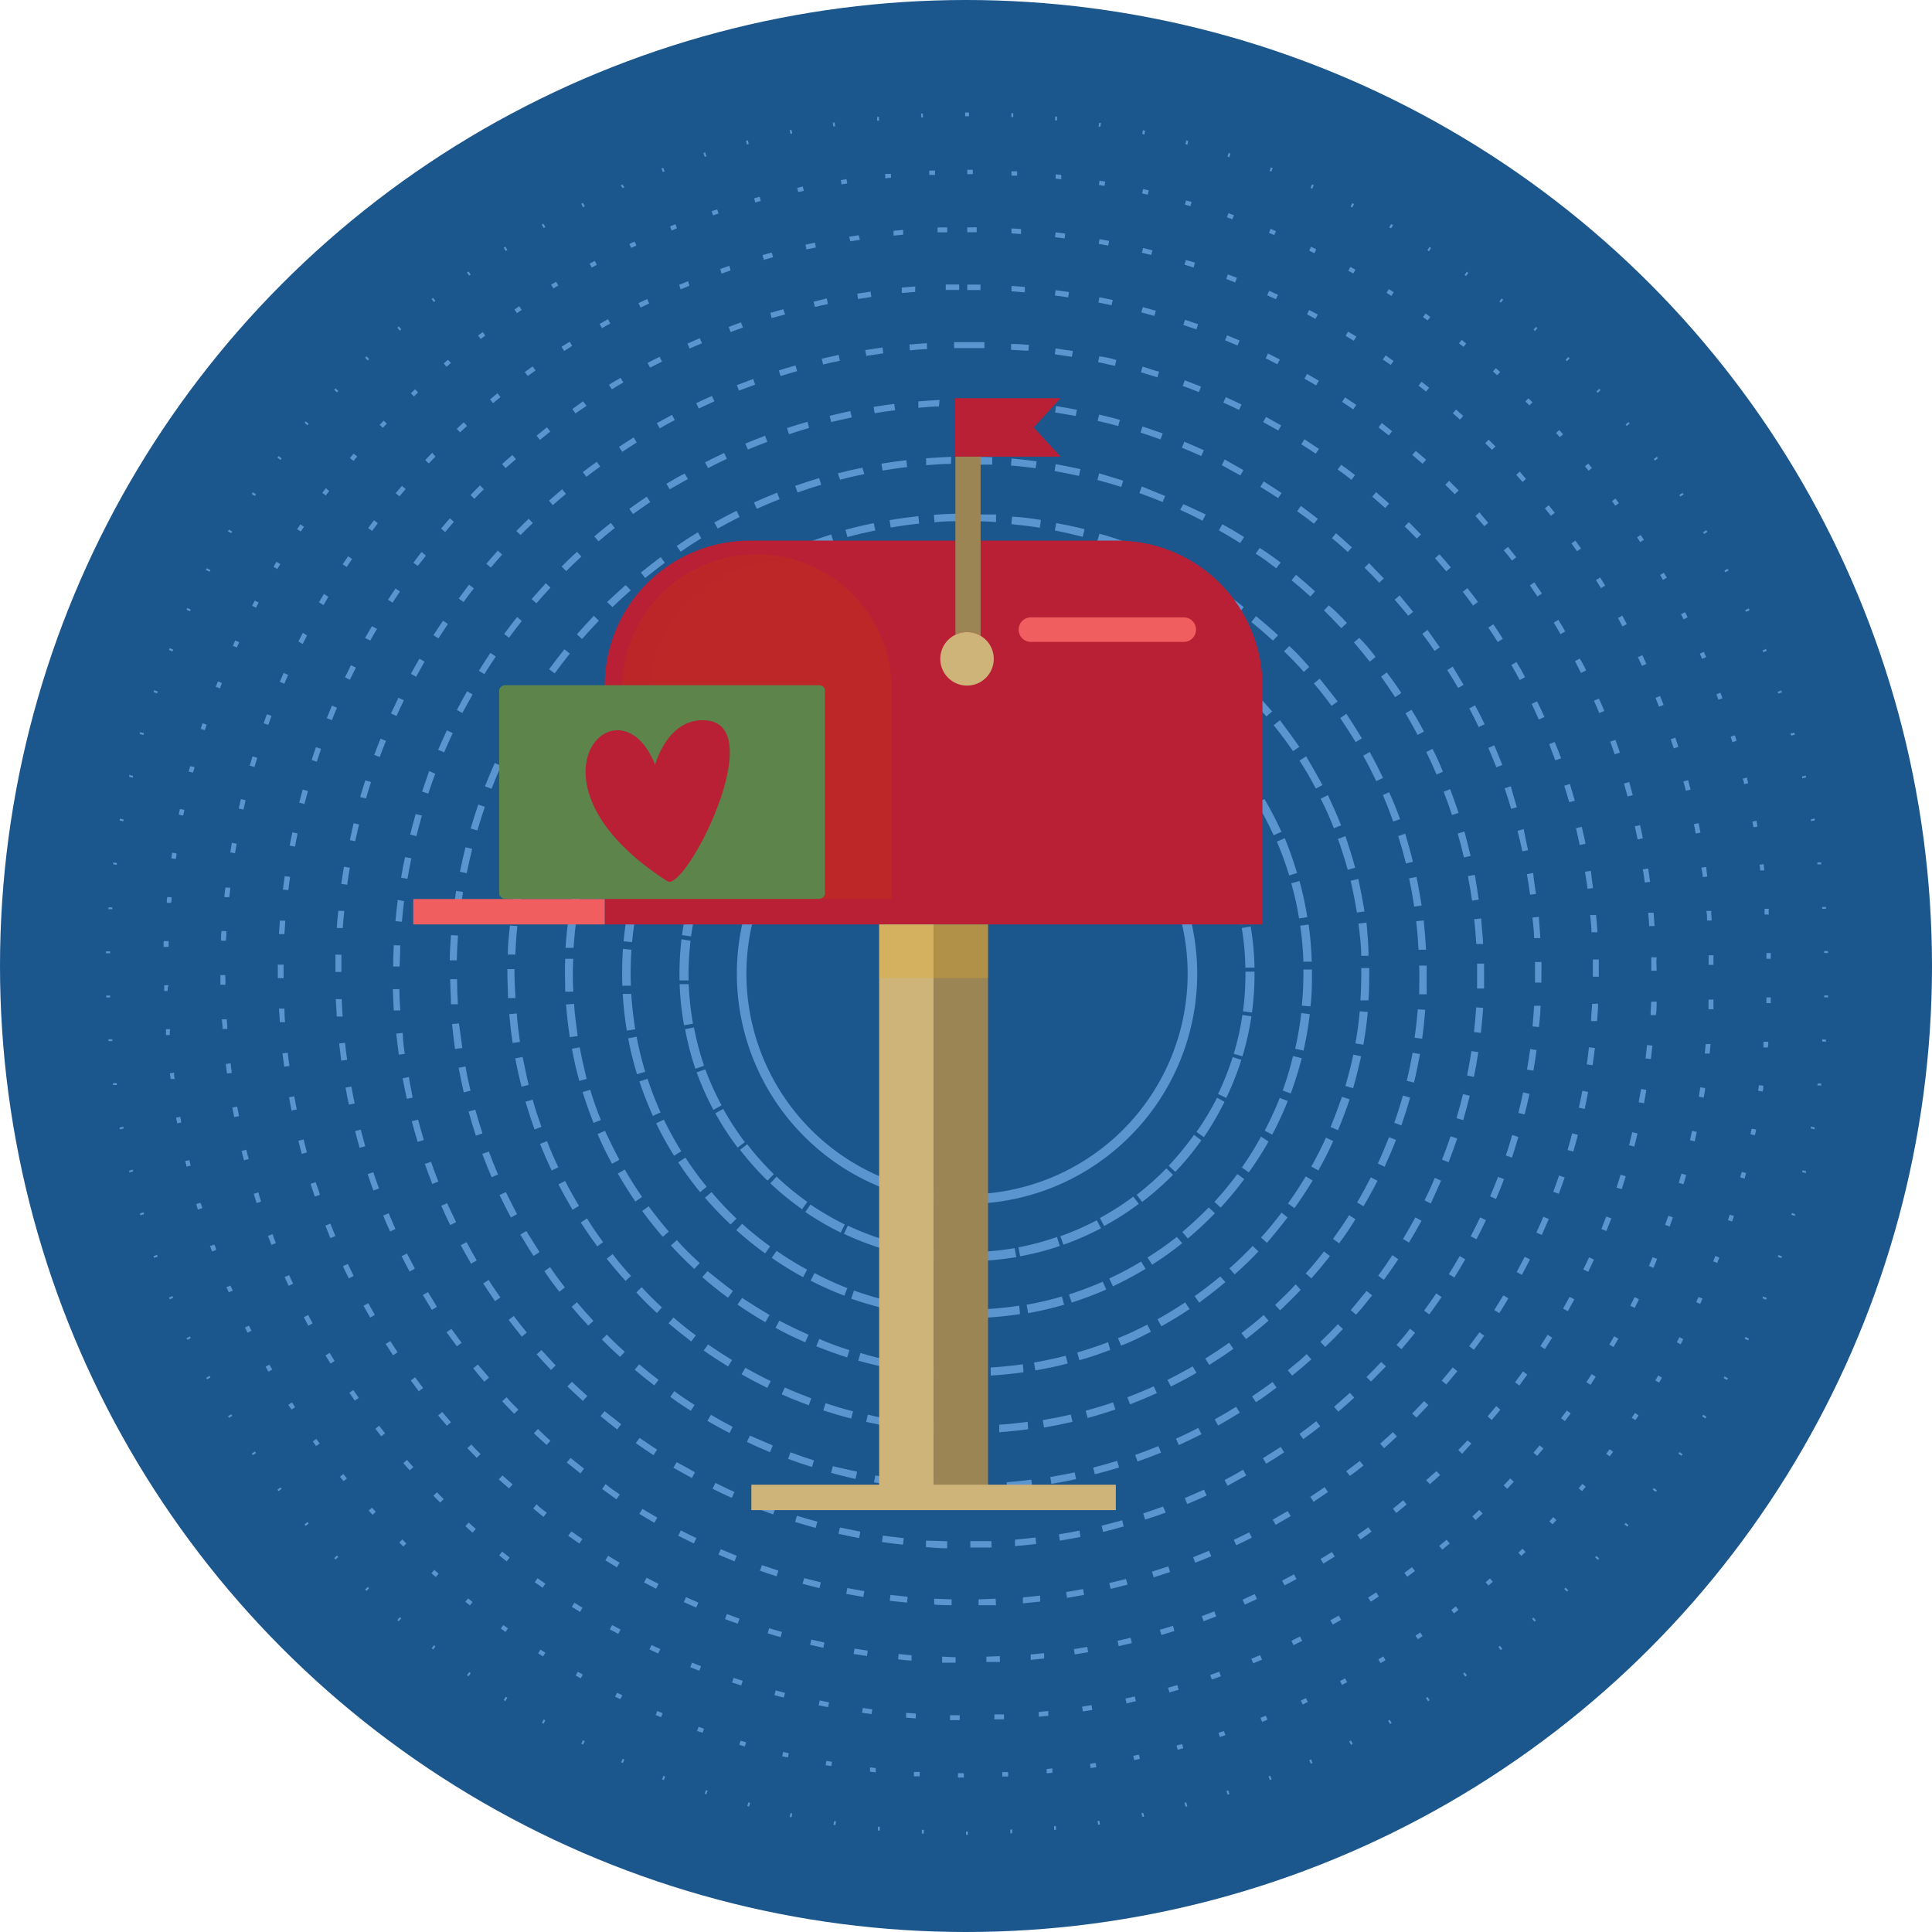<svg xmlns="http://www.w3.org/2000/svg" viewBox="0 0 187.76 187.76"><defs><style>.cls-1{isolation:isolate;}.cls-2{fill:#1b568d;}.cls-3{fill:#5b95cf;}.cls-12,.cls-4{fill:#b92035;}.cls-5{fill:#ceb478;}.cls-6{fill:#9c8555;}.cls-7{fill:#dfab26;opacity:0.3;}.cls-7,.cls-8,.cls-9{mix-blend-mode:multiply;}.cls-8,.cls-9{fill:#bd2728;}.cls-9{opacity:0.5;}.cls-10{fill:#5c844b;}.cls-11{fill:#f05e5f;}.cls-12{fill-rule:evenodd;}</style></defs><g class="cls-1"><g id="Layer_2" data-name="Layer 2"><g id="Layer_2-2" data-name="Layer 2"><circle class="cls-2" cx="93.88" cy="93.88" r="93.88"/><path class="cls-3" d="M116.35,94.63A22.37,22.37,0,1,1,94,72.26,22.39,22.39,0,0,1,116.35,94.63Zm-43.81,0A21.44,21.44,0,1,0,94,73.19,21.46,21.46,0,0,0,72.54,94.63Z"/><path class="cls-3" d="M121.92,94.63a27.87,27.87,0,0,1-.25,3.77l-.87-.12a27.74,27.74,0,0,0,.24-3.65v-.2h.88Zm0-.59-.89,0a26.11,26.11,0,0,0-.35-3.85l.87-.14A27.64,27.64,0,0,1,121.92,94Zm-.3,4.73a28.42,28.42,0,0,1-.87,3.89l-.85-.25a25.65,25.65,0,0,0,.84-3.77Zm-.13-9.07-.87.15a25.62,25.62,0,0,0-1-3.74l.84-.28A27.08,27.08,0,0,1,121.49,89.7ZM120.64,103a27.39,27.39,0,0,1-1.47,3.7l-.79-.38a29.11,29.11,0,0,0,1.42-3.59Zm-.25-17.56-.83.29A27.73,27.73,0,0,0,118,82.21l.79-.4A27.43,27.43,0,0,1,120.39,85.47ZM119,107.08a27.6,27.6,0,0,1-2,3.43l-.72-.5a27.15,27.15,0,0,0,2-3.33Zm-.36-25.61-.78.42a27.11,27.11,0,0,0-2-3.27l.71-.52A28.85,28.85,0,0,1,118.64,81.47Zm-1.89,29.35a27.5,27.5,0,0,1-2.53,3.07l-.64-.6a30.4,30.4,0,0,0,2.46-3Zm-.46-33-.7.53a29.24,29.24,0,0,0-2.54-2.91l.62-.62A27.73,27.73,0,0,1,116.29,77.8ZM114,114.17a28.82,28.82,0,0,1-3,2.64l-.53-.7a26.88,26.88,0,0,0,2.88-2.56Zm-.55-39.64-.62.64a25.82,25.82,0,0,0-3-2.48l.51-.72A28.81,28.81,0,0,1,113.4,74.53ZM110.67,117a27.37,27.37,0,0,1-3.36,2.15l-.42-.78a26.34,26.34,0,0,0,3.25-2.08ZM110,71.75l-.5.72a27.91,27.91,0,0,0-3.31-2l.4-.78A28,28,0,0,1,110,71.75Zm-3,47.62a28.22,28.22,0,0,1-3.65,1.6l-.3-.83a27.12,27.12,0,0,0,3.54-1.55Zm-.71-49.84-.38.79a26.3,26.3,0,0,0-3.58-1.45l.27-.84A27.42,27.42,0,0,1,106.27,69.53ZM103,121.09a27,27,0,0,1-3.86,1l-.16-.87a27,27,0,0,0,3.74-1Zm-.76-53.18-.26.85a26.64,26.64,0,0,0-3.76-.87l.14-.87A28.34,28.34,0,0,1,102.21,67.91Zm-3.47,54.26a29.17,29.17,0,0,1-4,.39l0-.88a28.87,28.87,0,0,0,3.84-.38ZM98,67l-.12.88A27.48,27.48,0,0,0,94,67.56l-.81,0,0-.89H94A29.1,29.1,0,0,1,98,67Zm-3.56,55.61H94a28.13,28.13,0,0,1-3.56-.23l.11-.87a28.28,28.28,0,0,0,3.45.22h.4Zm-1.59-55A25.66,25.66,0,0,0,89,68l-.17-.87a27.59,27.59,0,0,1,4-.45Zm-2.64,53.83-.12.87a27.33,27.33,0,0,1-3.9-.83l.25-.85A26.91,26.91,0,0,0,90.16,121.42ZM88.6,68.1a26.49,26.49,0,0,0-3.71,1l-.3-.83a27,27,0,0,1,3.84-1.07ZM86,120.5l-.26.85a28.89,28.89,0,0,1-3.72-1.44l.38-.8A25.74,25.74,0,0,0,86,120.5Zm-1.5-51.25A27.09,27.09,0,0,0,81,70.86l-.42-.78a28.12,28.12,0,0,1,3.62-1.65ZM82.1,119l-.39.79a28,28,0,0,1-3.44-2l.49-.73A29.3,29.3,0,0,0,82.1,119ZM80.71,71a27.59,27.59,0,0,0-3.22,2.13l-.54-.7a29.41,29.41,0,0,1,3.33-2.19ZM78.46,116.8l-.51.72A29.71,29.71,0,0,1,74.86,115l.61-.65A27,27,0,0,0,78.46,116.8ZM77.2,73.39A29.18,29.18,0,0,0,74.35,76l-.64-.6a27.75,27.75,0,0,1,3-2.69Zm-2,40.72-.61.63a27.76,27.76,0,0,1-2.67-3l.7-.54A27,27,0,0,0,75.2,114.11ZM74.1,76.26a28,28,0,0,0-2.41,3L71,78.77a29.75,29.75,0,0,1,2.49-3.11ZM72.39,111l-.7.53a28.07,28.07,0,0,1-2.17-3.34l.77-.42A27.48,27.48,0,0,0,72.39,111Zm-.91-31.37a27.78,27.78,0,0,0-1.91,3.35l-.8-.38a27.59,27.59,0,0,1,2-3.46Zm-1.37,27.81-.78.42a28.2,28.2,0,0,1-1.62-3.64l.83-.3A27.74,27.74,0,0,0,70.11,107.39Zm-.7-24.12A27.08,27.08,0,0,0,68,86.88l-.84-.25a27.48,27.48,0,0,1,1.41-3.73Zm-1,20.26-.83.29a28.77,28.77,0,0,1-1-3.85l.86-.17A28.51,28.51,0,0,0,68.41,103.53Zm-.47-16.3A27.27,27.27,0,0,0,67.16,91l-.88-.12a29,29,0,0,1,.81-3.9Zm-.6,12.21-.86.15a27.56,27.56,0,0,1-.43-4l.88,0A28.9,28.9,0,0,0,67.34,99.44Zm-.23-8.06a29.12,29.12,0,0,0-.19,3.85l-.88,0a29.39,29.39,0,0,1,.19-4Z"/><path class="cls-3" d="M127.5,94.63c0,1.06,0,2.13-.15,3.18l-.83-.08a34.22,34.22,0,0,0,.15-3.51h.83Zm0-1.17-.83,0a31.59,31.59,0,0,0-.31-3.5l.82-.11A32.83,32.83,0,0,1,127.48,93.46Zm-.21,5.1a32.31,32.31,0,0,1-.61,3.54l-.81-.18a31.25,31.25,0,0,0,.59-3.46Zm-.22-9.43-.82.13a30.69,30.69,0,0,0-.76-3.42l.8-.22A32.33,32.33,0,0,1,127.05,89.13Zm-.56,13.71c-.3,1.16-.66,2.31-1.07,3.43l-.78-.29a32.45,32.45,0,0,0,1-3.35Zm-.43-18-.79.24a32.36,32.36,0,0,0-1.2-3.29l.77-.33A34.06,34.06,0,0,1,126.06,84.89ZM125.15,107a33.31,33.31,0,0,1-1.51,3.27l-.73-.39a31.44,31.44,0,0,0,1.46-3.18Zm-.62-26.16-.75.34a34,34,0,0,0-1.62-3.11l.72-.42A34.35,34.35,0,0,1,124.53,80.82Zm-1.25,30.1a32.3,32.3,0,0,1-1.92,3l-.67-.48a31.42,31.42,0,0,0,1.86-3ZM122.49,77l-.71.44a33.44,33.44,0,0,0-2-2.87l.65-.51A33,33,0,0,1,122.49,77Zm-1.57,37.59a33.65,33.65,0,0,1-2.29,2.77l-.61-.56a33.62,33.62,0,0,0,2.23-2.7Zm-1-41.13-.64.53c-.74-.9-1.54-1.78-2.36-2.6l.58-.59A35.82,35.82,0,0,1,120,73.44Zm-1.85,44.45a33.75,33.75,0,0,1-2.63,2.45l-.54-.63a34.27,34.27,0,0,0,2.57-2.39ZM117,70.26l-.57.6a34.18,34.18,0,0,0-2.68-2.27l.5-.66A33.85,33.85,0,0,1,117,70.26Zm-2.11,50.56a33,33,0,0,1-2.92,2.09l-.45-.7a31.48,31.48,0,0,0,2.85-2Zm-1.24-53.34-.49.67c-1-.68-1.94-1.32-3-1.9l.42-.72A34.5,34.5,0,0,1,113.65,67.48Zm-2.32,55.83a35.79,35.79,0,0,1-3.17,1.7l-.36-.76a30.68,30.68,0,0,0,3.1-1.65ZM110,65.16l-.39.73a31.68,31.68,0,0,0-3.17-1.51l.32-.77A35.62,35.62,0,0,1,110,65.16Zm-2.49,60.16a34.05,34.05,0,0,1-3.36,1.27l-.26-.79a34,34,0,0,0,3.28-1.24Zm-1.46-62-.3.78A30.06,30.06,0,0,0,102.38,63l.21-.81A33.28,33.28,0,0,1,106,63.33Zm-2.63,63.48a34.85,34.85,0,0,1-3.5.82l-.15-.82a30.85,30.85,0,0,0,3.42-.8ZM101.86,62l-.2.8a33.24,33.24,0,0,0-3.45-.63l.11-.83A35,35,0,0,1,101.86,62Zm-2.73,65.71a35.37,35.37,0,0,1-3.57.36l0-.83a34.08,34.08,0,0,0,3.49-.35ZM97.57,61.3l-.09.82a33.89,33.89,0,0,0-3.5-.18c-.53,0-1.07,0-1.6,0l0-.84,1.64,0A33.08,33.08,0,0,1,97.57,61.3ZM94.8,128.14H94c-.92,0-1.86,0-2.77-.11l.06-.83c.9.08,1.81.11,2.71.11h.8ZM91.65,62a33.4,33.4,0,0,0-3.48.43L88,61.63a33.14,33.14,0,0,1,3.57-.44Zm-1.11,65.11-.09.83a32.76,32.76,0,0,1-3.55-.56l.18-.82A30.76,30.76,0,0,0,90.54,127.13Zm-3.1-64.54a33.08,33.08,0,0,0-3.39.88l-.25-.79a32.32,32.32,0,0,1,3.48-.9Zm-1.08,63.83-.2.81a34,34,0,0,1-3.44-1l.27-.79A32.61,32.61,0,0,0,86.36,126.42Zm-3-62.72c-1.1.38-2.19.83-3.25,1.32l-.35-.75a33.13,33.13,0,0,1,3.33-1.35Zm-1,61.47-.3.77a33.09,33.09,0,0,1-3.28-1.46l.38-.74A32.81,32.81,0,0,0,82.3,125.17ZM79.44,65.34a32.74,32.74,0,0,0-3,1.73l-.45-.7a32.19,32.19,0,0,1,3.13-1.77Zm-1,58.05-.39.73A32.34,32.34,0,0,1,75,122.24l.47-.68A32.76,32.76,0,0,0,78.44,123.39ZM75.77,67.47A32,32,0,0,0,73,69.58L72.44,69a33.73,33.73,0,0,1,2.87-2.17Zm-.92,53.66-.49.68a33.73,33.73,0,0,1-2.8-2.26l.56-.62A32,32,0,0,0,74.85,121.13ZM72.41,70.06c-.87.77-1.72,1.6-2.51,2.45L69.29,72a33.82,33.82,0,0,1,2.57-2.51Zm-.83,48.37L71,119a35.92,35.92,0,0,1-2.49-2.6l.64-.55A30.53,30.53,0,0,0,71.58,118.43ZM69.41,73.06a33.74,33.74,0,0,0-2.17,2.76l-.68-.48a32.11,32.11,0,0,1,2.23-2.82Zm-.73,42.27-.64.53a35.39,35.39,0,0,1-2.13-2.9l.7-.46A32.05,32.05,0,0,0,68.68,115.33Zm-1.86-38.9c-.65,1-1.25,2-1.8,3l-.73-.39A33.53,33.53,0,0,1,66.13,76Zm-.61,35.45-.7.44a31.11,31.11,0,0,1-1.74-3.15l.75-.36A32.69,32.69,0,0,0,66.21,111.88ZM64.69,80.1a31.57,31.57,0,0,0-1.39,3.22L62.52,83a33.12,33.12,0,0,1,1.42-3.3Zm-.48,28-.76.35c-.49-1.09-.93-2.22-1.31-3.35l.79-.26A35,35,0,0,0,64.21,108.14ZM63.05,84a32.41,32.41,0,0,0-1,3.37l-.81-.18c.27-1.17.6-2.33,1-3.46Zm-.34,20.16-.8.24a32.31,32.31,0,0,1-.86-3.49l.82-.16A33.26,33.26,0,0,0,62.71,104.18Zm-.77-16.07a33.73,33.73,0,0,0-.51,3.47l-.83-.08A32.68,32.68,0,0,1,61.13,88Zm-.2,11.94-.82.13a32.76,32.76,0,0,1-.4-3.57l.83,0A33.86,33.86,0,0,0,61.74,100.05Zm-.37-7.73a34.07,34.07,0,0,0-.06,3.5l-.83,0a35.89,35.89,0,0,1,.06-3.59Z"/><path class="cls-3" d="M133.07,94.63c0,.86,0,1.73-.08,2.59l-.78,0c.07-1,.1-2.1.08-3.14h.78Zm0-1.74-.78,0c0-1-.14-2.1-.27-3.13l.78-.1C132.9,90.74,133,91.82,133,92.89Zm-.14,5.46c-.1,1.06-.25,2.13-.43,3.18l-.77-.13c.18-1,.32-2.08.42-3.12Zm-.29-9.78-.77.12c-.16-1-.37-2.07-.61-3.09l.75-.18Q132.35,87,132.61,88.57Zm-.36,14.08c-.22,1-.48,2.09-.78,3.11l-.75-.22c.29-1,.55-2,.77-3.05Zm-.55-18.33-.75.21c-.28-1-.6-2-.95-3l.73-.27C131.09,82.26,131.42,83.29,131.7,84.32Zm-.57,22.52c-.33,1-.71,2-1.13,3l-.72-.31c.41-1,.78-2,1.11-2.94Zm-.8-26.64-.73.29c-.38-1-.81-1.93-1.28-2.87l.7-.35C129.5,78.23,129.94,79.21,130.33,80.2Zm-.79,30.69c-.44,1-.93,1.93-1.45,2.86l-.68-.38c.51-.92,1-1.86,1.42-2.81Zm-1-34.62-.69.37c-.49-.93-1-1.84-1.59-2.72l.65-.42C127.46,74.4,128,75.33,128.51,76.27Zm-1,38.46c-.55.91-1.15,1.82-1.77,2.68l-.63-.45c.61-.85,1.19-1.74,1.73-2.63Zm-1.26-42.17-.65.44c-.59-.86-1.22-1.71-1.88-2.52l.61-.49C125,70.81,125.65,71.68,126.26,72.56Zm-1.18,45.76c-.65.85-1.34,1.68-2,2.47l-.58-.52c.7-.77,1.37-1.59,2-2.42Zm-1.47-49.2-.59.51c-.68-.79-1.41-1.57-2.15-2.3l.55-.55C122.18,67.52,122.91,68.31,123.61,69.12Zm-1.36,52.5c-.73.78-1.51,1.53-2.31,2.23l-.51-.58c.78-.69,1.54-1.43,2.26-2.18ZM120.6,66l-.53.57c-.77-.71-1.57-1.4-2.39-2l.48-.62C119,64.56,119.82,65.27,120.6,66Zm-1.51,58.6c-.82.69-1.67,1.35-2.54,2l-.45-.63c.85-.61,1.69-1.25,2.49-1.92Zm-1.83-61.38-.47.63c-.83-.62-1.71-1.22-2.6-1.77l.42-.66C115.51,62,116.4,62.58,117.26,63.21Zm-1.65,64c-.88.59-1.81,1.16-2.74,1.67l-.38-.68c.92-.51,1.82-1.06,2.69-1.64Zm-2-66.37-.39.68c-.9-.53-1.84-1-2.78-1.47l.33-.71C111.76,59.78,112.71,60.29,113.63,60.82Zm-1.76,68.57c-.94.49-1.92,1-2.9,1.35l-.3-.72c1-.4,1.92-.84,2.85-1.32Zm-2.11-70.54-.31.71c-1-.42-1.94-.81-2.93-1.15l.25-.74C107.78,58,108.79,58.42,109.76,58.85Zm-1.84,72.31c-1,.38-2,.73-3,1l-.21-.75c1-.29,2-.62,3-1Zm-2.23-73.84-.23.74c-1-.31-2-.59-3-.82l.17-.76C103.63,56.72,104.68,57,105.69,57.32Zm-1.91,75.16c-1,.27-2.09.49-3.14.67l-.13-.76c1-.18,2.07-.4,3.08-.66Zm-2.29-76.23-.15.77c-1-.2-2.07-.36-3.11-.48l.08-.77C99.37,55.88,100.44,56.05,101.49,56.25Zm-2,77.08c-1,.15-2.12.26-3.19.32l0-.78c1-.06,2.1-.17,3.13-.31ZM97.18,55.66l-.06.78c-1-.09-2.09-.13-3.14-.13-.8,0-1.6,0-2.39.07l0-.77c.8,0,1.63-.08,2.44-.08C95.05,55.53,96.13,55.57,97.18,55.66Zm-2,78-1.22,0c-.66,0-1.33,0-2-.05l0-.78c.64,0,1.3.05,2,.05l1.19,0Zm-4.28-.88-.06.78c-1.06-.09-2.14-.21-3.19-.39l.13-.77C88.83,132.61,89.88,132.74,90.92,132.82Zm-.44-76.35c-1,.09-2.09.23-3.12.41l-.13-.77c1-.18,2.11-.32,3.18-.42Zm-3.77,75.78-.15.77c-1-.2-2.1-.45-3.13-.74l.21-.75C84.65,131.81,85.68,132.05,86.71,132.25Zm-.44-75.16c-1,.21-2,.46-3,.75L83,57.09c1-.3,2.07-.55,3.11-.77Zm-3.69,74.13-.23.74c-1-.32-2-.68-3-1.08l.29-.72C80.58,130.55,81.58,130.91,82.58,131.22Zm-.42-73c-1,.32-2,.69-3,1.09l-.3-.72c1-.41,2-.78,3-1.11Zm-3.57,71.55-.31.72c-1-.43-2-.9-2.89-1.41l.37-.69C76.68,128.84,77.63,129.3,78.59,129.72Zm-.4-70c-1,.43-1.89.91-2.8,1.42L75,60.43c.93-.51,1.89-1,2.86-1.44Zm-3.4,68.1-.39.67c-.92-.53-1.83-1.11-2.71-1.72l.45-.64C73,126.71,73.89,127.27,74.79,127.8Zm-.37-66.13c-.89.53-1.78,1.11-2.63,1.72l-.45-.64c.87-.62,1.77-1.21,2.69-1.75Zm-3.19,63.79-.46.63c-.86-.63-1.7-1.31-2.5-2l.51-.59C69.57,124.18,70.39,124.84,71.23,125.46ZM70.9,64c-.84.63-1.66,1.3-2.43,2L68,65.46c.79-.71,1.62-1.4,2.47-2ZM68,122.75l-.53.57c-.79-.72-1.55-1.49-2.27-2.28l.58-.52C66.44,121.29,67.19,122,68,122.75Zm-.31-56c-.76.72-1.5,1.48-2.2,2.25l-.58-.52c.72-.79,1.47-1.56,2.24-2.3ZM65,119.69l-.59.51c-.7-.81-1.37-1.65-2-2.51l.63-.46C63.66,118.07,64.31,118.9,65,119.69Zm-.28-49.81c-.67.8-1.32,1.63-1.93,2.48l-.63-.45c.62-.87,1.28-1.72,2-2.53ZM62.4,116.32l-.65.45c-.6-.88-1.18-1.8-1.71-2.72l.68-.39C61.24,114.57,61.8,115.46,62.4,116.32Zm-.24-43c-.59.87-1.14,1.77-1.65,2.68l-.68-.38c.52-.93,1.08-1.85,1.68-2.74Zm-2,39.41-.68.37c-.51-.94-1-1.91-1.4-2.89l.71-.31C59.23,110.82,59.69,111.77,60.18,112.69ZM60,76.94c-.48.92-.93,1.88-1.34,2.85l-.72-.31c.42-1,.88-2,1.37-2.9Zm-1.59,31.9-.73.29c-.39-1-.75-2-1.06-3l.74-.22C57.65,106.88,58,107.87,58.39,108.84Zm-.16-28c-.38,1-.72,2-1,3l-.75-.22c.3-1,.64-2,1-3Zm-1.2,24-.75.21c-.28-1-.53-2.08-.72-3.13l.76-.14C56.52,102.77,56.76,103.8,57,104.81Zm-.11-19.94c-.27,1-.49,2-.67,3.07l-.77-.14c.18-1,.41-2.1.68-3.13Zm-.78,15.78-.78.12c-.16-1-.29-2.12-.37-3.18l.78-.06C55.85,98.57,56,99.62,56.14,100.65ZM56.07,89c-.15,1-.26,2.08-.33,3.12l-.78,0c.07-1.06.18-2.14.34-3.19Zm-.36,7.38-.78,0c0-1.06-.06-2.13,0-3.2l.78,0C55.65,94.32,55.66,95.38,55.71,96.42Z"/><path class="cls-3" d="M138.65,94.63c0,.67,0,1.34,0,2l-.73,0c0-.92.05-1.86,0-2.79h.73C138.65,94.08,138.65,94.35,138.65,94.63Zm-.06-2.33-.73,0c-.05-.92-.12-1.85-.23-2.77l.73-.08C138.46,90.42,138.54,91.37,138.59,92.3Zm-.08,5.84c-.07.94-.17,1.88-.3,2.81l-.73-.1c.13-.91.23-1.84.31-2.76ZM138.16,88l-.72.11c-.14-.91-.3-1.83-.5-2.74l.72-.15C137.85,86.13,138,87.07,138.16,88ZM138,102.44c-.17.93-.36,1.86-.58,2.77l-.71-.17q.33-1.35.57-2.73Zm-.66-18.7-.7.18c-.23-.9-.48-1.8-.76-2.67l.69-.23C136.83,81.92,137.09,82.83,137.31,83.74Zm-.3,22.93c-.25.9-.54,1.81-.85,2.7l-.69-.25c.31-.87.59-1.76.84-2.65Zm-.95-27.07-.69.24c-.31-.87-.65-1.74-1-2.58L135,77C135.4,77.83,135.74,78.71,136.06,79.6Zm-.42,31.18c-.34.88-.72,1.76-1.11,2.61l-.66-.31c.39-.83.75-1.7,1.09-2.56ZM134.41,75.6l-.66.31c-.4-.83-.82-1.67-1.27-2.47l.64-.36C133.57,73.9,134,74.75,134.41,75.6Zm-.54,39.15c-.42.84-.88,1.67-1.36,2.48l-.62-.37c.47-.79.91-1.62,1.33-2.44Zm-1.5-43-.62.37c-.48-.79-1-1.58-1.5-2.34l.6-.41C131.38,70.17,131.89,71,132.37,71.78Zm-.64,46.74c-.5.79-1,1.58-1.59,2.34l-.59-.43c.54-.75,1.07-1.52,1.56-2.3ZM130,68.17l-.59.43c-.55-.74-1.12-1.48-1.72-2.18l.56-.47C128.83,66.67,129.42,67.42,130,68.17Zm-.75,53.9c-.58.74-1.18,1.47-1.81,2.17l-.54-.48c.61-.69,1.21-1.41,1.77-2.14Zm-2-57.26-.54.49c-.61-.69-1.26-1.37-1.92-2l.51-.52C126,63.42,126.62,64.11,127.24,64.81Zm-.84,60.54c-.64.68-1.32,1.35-2,2l-.49-.53c.67-.63,1.34-1.29,2-2Zm-2.2-63.62-.5.53c-.68-.62-1.38-1.23-2.1-1.81l.46-.57C122.79,60.47,123.51,61.09,124.2,61.73Zm-.93,66.62c-.71.62-1.44,1.22-2.19,1.79l-.44-.58c.73-.56,1.46-1.15,2.16-1.76ZM120.87,59l-.44.58c-.74-.55-1.5-1.09-2.27-1.6l.4-.61C119.34,57.84,120.12,58.38,120.87,59Zm-1,72.08c-.76.55-1.55,1.07-2.35,1.57l-.39-.62c.79-.49,1.57-1,2.32-1.54Zm-2.59-74.52-.38.62c-.79-.48-1.6-1-2.42-1.38l.35-.64C115.66,55.55,116.48,56,117.28,56.51Zm-1,76.86c-.81.47-1.65.92-2.49,1.33l-.33-.65c.83-.41,1.65-.85,2.45-1.31Zm-2.75-78.95-.32.66c-.83-.4-1.69-.79-2.54-1.14l.27-.67C111.76,53.62,112.63,54,113.48,54.42Zm-1.1,80.92c-.86.39-1.73.75-2.61,1.09l-.26-.69c.86-.32,1.73-.68,2.57-1.06Zm-2.9-82.62-.25.68c-.86-.32-1.75-.61-2.64-.88l.21-.7C107.7,52.09,108.6,52.39,109.48,52.72Zm-1.13,84.21c-.89.31-1.8.58-2.7.83l-.19-.71c.89-.24,1.78-.51,2.66-.81Zm-3-85.52-.18.71c-.9-.23-1.81-.44-2.71-.62l.14-.72C103.52,51,104.44,51.18,105.35,51.41Zm-1.17,86.72c-.91.21-1.84.4-2.77.55l-.12-.72c.91-.15,1.83-.33,2.73-.54Zm-3.07-87.61-.11.72c-.91-.15-1.84-.26-2.76-.35l.07-.73C99.24,50.25,100.19,50.37,101.11,50.52ZM99.92,138.9c-.93.13-1.87.22-2.81.29l0-.73c.92-.06,1.85-.16,2.76-.28ZM96.8,50l0,.73c-.92-.06-1.86-.09-2.78-.09V50C94.92,50,95.87,50,96.8,50Zm-1.2,89.23-1.62,0-1.2,0v-.73l1.19,0c.53,0,1.07,0,1.6,0Zm-2-88.58c-.93,0-1.86,0-2.78.11l-.06-.73c.94-.07,1.89-.11,2.83-.11Zm-2.27,87.8,0,.73c-.94-.06-1.89-.15-2.82-.26l.09-.73C89.46,138.35,90.39,138.43,91.31,138.49Zm-2-87.56c-.92.09-1.85.22-2.76.38l-.12-.72c.93-.16,1.87-.29,2.8-.39ZM87.07,138l-.11.72c-.93-.15-1.86-.33-2.78-.53l.16-.71C85.24,137.71,86.16,137.88,87.07,138Zm-2-86.45c-.91.19-1.82.4-2.71.64l-.19-.7c.91-.25,1.83-.47,2.75-.65ZM82.9,137.16l-.18.7c-.91-.23-1.82-.5-2.71-.79l.22-.7C81.11,136.66,82,136.93,82.9,137.16ZM81,52.64c-.88.27-1.77.58-2.63.9l-.26-.68c.88-.33,1.78-.64,2.67-.92Zm-2.15,83.25-.25.68c-.88-.32-1.77-.68-2.63-1.06l.3-.67C77.09,135.22,78,135.57,78.83,135.89ZM77,54.09c-.85.36-1.7.75-2.53,1.16l-.32-.65c.84-.42,1.7-.82,2.56-1.18ZM74.9,134.22l-.32.66c-.85-.41-1.69-.85-2.51-1.32l.36-.63C73.24,133.38,74.07,133.82,74.9,134.22ZM73.14,55.93c-.81.44-1.62.91-2.4,1.4l-.39-.62c.79-.5,1.62-1,2.44-1.42Zm-2,76.25-.38.62c-.8-.49-1.6-1-2.37-1.55l.42-.59C69.58,131.19,70.36,131.7,71.15,132.18ZM69.49,58.13c-.76.52-1.52,1.06-2.25,1.63l-.45-.58c.75-.57,1.52-1.13,2.3-1.65Zm-1.87,71.65-.44.59c-.75-.57-1.49-1.16-2.21-1.77l.48-.56C66.15,128.64,66.88,129.23,67.62,129.78Zm-1.54-69.1c-.72.59-1.42,1.2-2.09,1.83l-.5-.53c.68-.64,1.4-1.27,2.12-1.86Zm-1.75,66.38-.49.54c-.69-.63-1.37-1.3-2-2l.52-.51C63,125.79,63.65,126.44,64.33,127.06ZM62.92,63.54c-.65.65-1.29,1.34-1.91,2l-.54-.48c.62-.71,1.27-1.4,1.93-2.06ZM61.33,124l-.54.48c-.63-.69-1.24-1.42-1.83-2.15l.58-.46C60.11,122.64,60.71,123.35,61.33,124ZM60.05,66.7c-.59.71-1.16,1.45-1.7,2.2l-.59-.43c.55-.76,1.13-1.51,1.73-2.23Zm-1.42,54-.58.43c-.56-.75-1.1-1.54-1.61-2.32l.61-.4C57.55,119.23,58.08,120,58.63,120.74ZM57.5,70.12c-.52.77-1,1.56-1.48,2.36l-.63-.37c.47-.81,1-1.62,1.51-2.4Zm-1.23,47.07-.63.38c-.48-.81-.94-1.64-1.37-2.47l.65-.33C55.34,115.59,55.79,116.4,56.27,117.19Zm-1-43.42c-.44.81-.86,1.65-1.24,2.49l-.66-.3c.39-.86.81-1.71,1.26-2.54Zm-1,39.67-.66.31c-.4-.84-.78-1.71-1.13-2.58l.68-.27C53.49,111.75,53.86,112.61,54.26,113.44Zm-.81-35.82c-.36.85-.69,1.73-1,2.6L51.76,80q.47-1.33,1-2.64Zm-.83,31.89-.68.25c-.32-.88-.61-1.79-.88-2.69l.7-.2C52,107.75,52.31,108.64,52.62,109.51ZM52,81.64c-.27.88-.52,1.78-.74,2.68l-.71-.17c.22-.92.48-1.83.75-2.73Zm-.61,23.79-.71.18c-.23-.91-.43-1.83-.61-2.76l.72-.13C51,103.63,51.15,104.54,51.38,105.43Zm-.45-19.66c-.18.9-.34,1.82-.47,2.74l-.72-.11c.13-.93.29-1.86.48-2.78Zm-.4,15.49-.72.1c-.14-.92-.25-1.87-.33-2.8l.73-.07C50.29,99.42,50.4,100.34,50.53,101.26ZM50.28,90c-.1.91-.16,1.85-.2,2.77l-.73,0c0-.94.11-1.89.21-2.82Zm-.18,7-.73,0c0-.8-.06-1.61-.06-2.42v-.4H50v.41C50,95.43,50.06,96.23,50.1,97Z"/><path class="cls-3" d="M144.23,94.63c0,.47,0,1,0,1.44l-.68,0c0-.8,0-1.62,0-2.42h.68C144.22,94,144.23,94.29,144.23,94.63Zm-.09-2.89-.67,0c-.05-.81-.11-1.61-.2-2.41l.68-.07C144,90.11,144.1,90.93,144.14,91.74Zm0,6.21c-.06.81-.13,1.63-.22,2.43l-.67-.08c.09-.79.16-1.6.21-2.4Zm-.41-10.52-.67.1c-.11-.79-.25-1.6-.4-2.38l.67-.13C143.46,85.82,143.6,86.63,143.71,87.43Zm-.06,14.82c-.12.8-.26,1.61-.43,2.41l-.66-.14c.16-.78.3-1.58.42-2.37Zm-.73-19.07-.67.15c-.18-.78-.38-1.56-.6-2.33l.65-.19C142.53,81.59,142.73,82.39,142.92,83.18Zm-.1,23.31c-.2.79-.41,1.59-.64,2.37l-.65-.19c.23-.77.44-1.56.63-2.34ZM141.75,79l-.64.21c-.25-.76-.52-1.53-.81-2.27l.63-.25C141.22,77.46,141.5,78.24,141.75,79Zm-.13,31.64c-.26.77-.55,1.55-.84,2.31l-.64-.25c.3-.75.58-1.51.83-2.27ZM140.23,75l-.62.27c-.31-.74-.65-1.47-1-2.19l.61-.3C139.58,73.47,139.92,74.22,140.23,75Zm-.18,39.74c-.32.74-.67,1.49-1,2.22l-.61-.3c.36-.72.7-1.46,1-2.19Zm-1.68-43.63-.6.31c-.37-.7-.77-1.41-1.18-2.1l.58-.34C137.59,69.63,138,70.35,138.37,71.07Zm-.22,47.53c-.39.71-.8,1.42-1.22,2.12l-.58-.35c.42-.69.82-1.4,1.2-2.1Zm-2-51.26-.57.37c-.44-.67-.89-1.34-1.36-2l.55-.4C135.27,66,135.74,66.66,136.18,67.34Zm-.26,55c-.45.68-.92,1.35-1.4,2l-.55-.4c.47-.65.94-1.32,1.38-2Zm-2.25-58.49-.53.41c-.49-.63-1-1.26-1.53-1.87l.52-.44C132.66,62.54,133.18,63.18,133.67,63.82Zm-.29,62c-.51.63-1,1.26-1.57,1.88l-.51-.45c.53-.6,1-1.23,1.54-1.86Zm-2.5-65.3-.5.46c-.55-.59-1.11-1.17-1.68-1.73l.47-.49C129.75,59.33,130.32,59.92,130.88,60.52Zm-.34,68.57c-.55.59-1.13,1.18-1.72,1.74l-.47-.49c.58-.55,1.15-1.13,1.7-1.72ZM127.8,57.47l-.45.5c-.6-.54-1.21-1.07-1.83-1.58l.43-.53C126.58,56.38,127.2,56.92,127.8,57.47Zm-.36,74.64c-.6.54-1.23,1.07-1.86,1.58l-.43-.52c.62-.51,1.24-1,1.84-1.57Zm-3-77.42-.41.54c-.64-.48-1.29-1-2-1.42l.39-.56C123.17,53.72,123.84,54.2,124.48,54.69Zm-.38,80.16c-.65.49-1.32,1-2,1.42l-.38-.56c.67-.45,1.33-.92,2-1.4Zm-3.17-82.64-.36.57c-.68-.43-1.38-.85-2.07-1.24l.33-.59Q119.9,51.55,120.93,52.21Zm-.4,85.08c-.69.43-1.4.85-2.11,1.25l-.33-.6c.7-.39,1.4-.8,2.08-1.22ZM117.18,50l-.32.6c-.71-.37-1.44-.72-2.17-1.06L115,49C115.72,49.3,116.46,49.67,117.18,50Zm-.41,89.38c-.73.37-1.47.72-2.21,1.06l-.27-.62c.72-.33,1.46-.68,2.17-1.05Zm-3.52-91.21-.26.62c-.74-.31-1.5-.6-2.26-.87l.23-.64C111.73,47.6,112.5,47.89,113.25,48.21Zm-.41,93c-.75.31-1.52.6-2.29.87l-.23-.64c.76-.27,1.52-.56,2.26-.86Zm-3.67-94.49-.2.64c-.77-.24-1.54-.46-2.32-.67l.17-.65C107.61,46.24,108.4,46.47,109.17,46.72Zm-.41,95.94c-.78.24-1.57.46-2.36.66l-.16-.65c.77-.2,1.55-.42,2.32-.66ZM105,45.59l-.14.66c-.79-.17-1.58-.33-2.37-.47l.11-.67C103.39,45.25,104.2,45.41,105,45.59Zm-.42,98.16c-.79.17-1.6.33-2.4.46l-.11-.67c.79-.13,1.59-.28,2.37-.45Zm-3.84-98.92-.09.67c-.79-.11-1.6-.19-2.4-.26l.06-.68C99.11,44.63,99.93,44.72,100.73,44.83Zm-.43,99.65c-.8.1-1.62.18-2.43.24l-.05-.67c.8-.06,1.61-.15,2.4-.25Zm-3.88-100,0,.67c-.8,0-1.61,0-2.41,0v-.68C94.79,44.38,95.61,44.4,96.42,44.44ZM96,144.83c-.67,0-1.34,0-2,0h-.43v-.68H94c.66,0,1.33,0,2,0ZM92.42,45.08c-.8,0-1.61.07-2.41.13L90,44.54c.8-.07,1.63-.11,2.44-.14Zm-.73,99.06,0,.68c-.81,0-1.63-.09-2.44-.17l.07-.68C90.08,144.05,90.89,144.11,91.69,144.14ZM88.16,45.39c-.8.1-1.6.21-2.39.34l-.11-.67c.8-.13,1.61-.24,2.42-.34Zm-.72,98.38-.09.67c-.8-.11-1.61-.23-2.41-.38l.12-.67C85.85,143.54,86.65,143.66,87.44,143.77ZM84,46.07c-.79.16-1.58.35-2.36.55L81.43,46c.78-.2,1.58-.39,2.38-.55Zm-.71,97-.15.66c-.79-.18-1.59-.37-2.37-.59l.17-.65C81.67,142.66,82.45,142.85,83.24,143ZM79.81,47.11c-.77.23-1.54.48-2.3.75l-.23-.64c.77-.27,1.55-.53,2.33-.76Zm-.7,94.82-.2.64c-.78-.24-1.56-.51-2.32-.79l.23-.64C77.58,141.42,78.35,141.69,79.11,141.93ZM75.77,48.51c-.74.29-1.49.61-2.22.94l-.28-.62c.74-.33,1.5-.65,2.25-.95Zm-.68,92-.26.62c-.75-.31-1.51-.64-2.24-1l.29-.61C73.6,139.83,74.35,140.16,75.09,140.47ZM71.88,50.24c-.72.36-1.43.74-2.13,1.13l-.33-.59q1.06-.6,2.16-1.14Zm-.67,88.43-.31.6c-.72-.38-1.45-.77-2.15-1.18l.34-.59C69.78,137.91,70.5,138.3,71.21,138.67ZM68.15,52.31c-.68.42-1.36.86-2,1.31l-.39-.56c.67-.46,1.37-.91,2.06-1.33Zm-.65,84.23-.36.57c-.69-.43-1.37-.89-2-1.36l.39-.55C66.15,135.66,66.82,136.11,67.5,136.54ZM64.61,54.69c-.64.47-1.28,1-1.91,1.48l-.42-.53c.63-.51,1.28-1,1.93-1.5ZM64,134.1l-.41.54c-.65-.49-1.29-1-1.91-1.53l.44-.52C62.72,133.1,63.35,133.61,64,134.1Zm-2.7-76.73c-.6.52-1.2,1.07-1.78,1.63L59,58.51c.59-.56,1.19-1.12,1.8-1.65Zm-.58,74-.46.5c-.6-.54-1.2-1.11-1.77-1.69l.48-.48C59.52,130.27,60.11,130.83,60.71,131.37ZM58.2,60.32c-.55.57-1.1,1.17-1.63,1.78l-.51-.45c.54-.61,1.09-1.22,1.65-1.8Zm-.53,68.05-.5.46c-.55-.59-1.1-1.21-1.62-1.83l.52-.44C56.59,127.17,57.12,127.78,57.67,128.37ZM55.38,63.52c-.5.63-1,1.27-1.47,1.92l-.55-.4c.48-.66,1-1.31,1.49-1.94Zm-.48,61.6-.54.42c-.5-.64-1-1.3-1.45-2l.55-.4C53.92,123.84,54.41,124.49,54.9,125.12ZM52.84,67c-.44.67-.88,1.35-1.3,2L51,68.65c.42-.7.87-1.39,1.32-2.07Zm-.42,54.69-.57.37c-.44-.68-.87-1.38-1.28-2.08l.58-.34C51.56,120.29,52,121,52.42,121.65Zm-1.81-51c-.39.7-.77,1.42-1.12,2.14l-.61-.3c.36-.73.74-1.46,1.14-2.17ZM50.25,118l-.6.32c-.38-.71-.75-1.45-1.1-2.18l.61-.29C49.51,116.55,49.87,117.28,50.25,118ZM48.7,74.43c-.33.73-.64,1.48-.93,2.23l-.64-.24c.3-.76.62-1.52.95-2.27Zm-.3,39.71-.62.27c-.32-.75-.63-1.51-.91-2.27l.64-.23C47.78,112.65,48.09,113.41,48.4,114.14ZM47.12,78.41c-.26.76-.5,1.53-.73,2.3l-.65-.19c.23-.78.48-1.57.74-2.33Zm-.23,31.74-.64.22c-.26-.78-.5-1.56-.71-2.35l.65-.18C46.41,108.61,46.64,109.39,46.89,110.15Zm-1-27.65c-.19.78-.37,1.57-.53,2.36l-.66-.14c.16-.79.34-1.6.54-2.38ZM45.73,106l-.66.16c-.18-.79-.35-1.6-.5-2.39l.67-.13C45.38,104.47,45.55,105.26,45.73,106ZM45,86.68c-.12.8-.23,1.6-.32,2.39L44,89c.09-.81.2-1.62.33-2.42Zm-.11,15.17-.67.1c-.11-.8-.21-1.62-.29-2.43l.67-.06C44.72,100.25,44.82,101.06,44.93,101.85Zm-.38-10.93c-.06.8-.1,1.61-.12,2.41h-.68c0-.82.06-1.64.12-2.45Zm0,6.68-.68,0c0-.8-.08-1.63-.08-2.44h.67C44.42,96,44.45,96.81,44.5,97.6Z"/><path class="cls-3" d="M149.8,94.63c0,.28,0,.57,0,.86h-.62c0-.68,0-1.37,0-2h.63C149.8,93.82,149.8,94.22,149.8,94.63Zm-.08,3.11c0,.69-.09,1.39-.16,2.07l-.62-.06c.06-.67.11-1.36.15-2Zm0-6.57-.63,0c0-.68-.1-1.37-.16-2l.62-.06C149.6,89.79,149.65,90.48,149.7,91.17Zm-.39,10.88c-.09.68-.19,1.37-.31,2l-.62-.1c.12-.67.22-1.35.31-2Zm0-15.18-.63.08c-.09-.67-.2-1.35-.31-2l.61-.11C149.06,85.5,149.17,86.19,149.27,86.87Zm-.69,19.44c-.15.67-.3,1.34-.47,2l-.61-.15c.17-.66.32-1.33.46-2Zm-.08-23.7-.61.13c-.14-.66-.3-1.33-.47-2l.6-.16C148.2,81.26,148.36,81.94,148.5,82.61Zm-1,27.89c-.19.66-.4,1.32-.62,2l-.6-.2c.22-.64.43-1.3.62-2Zm-.1-32.07-.6.18c-.19-.65-.4-1.31-.63-2l.6-.2C147,77.11,147.22,77.77,147.41,78.43Zm-1.29,36.17c-.24.64-.51,1.29-.78,1.92l-.57-.25c.26-.62.52-1.26.77-1.9ZM146,74.34l-.58.23c-.25-.63-.51-1.27-.78-1.89l.58-.25C145.49,73.06,145.75,73.7,146,74.34Zm-1.59,44.24c-.29.62-.6,1.25-.92,1.86l-.56-.29c.32-.61.62-1.22.92-1.84Zm-.13-48.19-.57.27c-.29-.61-.6-1.22-.92-1.82l.56-.29C143.67,69.15,144,69.77,144.28,70.39Zm-1.88,52c-.34.59-.7,1.19-1.06,1.77l-.54-.33c.36-.57.72-1.17,1.06-1.76Zm-.15-55.84-.54.31c-.34-.58-.7-1.17-1.06-1.74l.53-.34C141.55,65.39,141.91,66,142.25,66.58Zm-2.15,59.5c-.39.57-.79,1.14-1.2,1.69l-.5-.37c.4-.55.8-1.11,1.18-1.67Zm-.16-63.15-.52.36c-.38-.56-.78-1.12-1.19-1.66l.5-.38C139.14,61.8,139.55,62.37,139.94,62.93Zm-2.42,66.63c-.43.53-.87,1.07-1.32,1.59l-.48-.41c.45-.52.89-1,1.31-1.58Zm-.17-70.08-.49.39q-.65-.79-1.32-1.56l.48-.42C136.47,58.41,136.91,58.94,137.35,59.48Zm-2.66,73.34c-.47.5-1,1-1.45,1.48l-.44-.44c.48-.48,1-1,1.43-1.47Zm-.19-76.59-.46.43c-.46-.49-.95-1-1.43-1.46l.44-.45C133.54,55.24,134,55.73,134.5,56.23Zm-2.89,79.63c-.51.46-1,.92-1.55,1.36l-.41-.47c.52-.44,1-.9,1.54-1.36Zm-.21-82.65-.42.46c-.5-.45-1-.91-1.54-1.34l.4-.48C130.37,52.29,130.89,52.74,131.4,53.21Zm-3.09,85.44c-.54.42-1.1.84-1.65,1.24l-.37-.51c.55-.4,1.1-.81,1.63-1.23Zm-.22-88.22-.39.5c-.53-.42-1.09-.83-1.64-1.22l.37-.51C127,49.6,127.54,50,128.09,50.43Zm-3.29,90.74q-.85.57-1.74,1.11l-.33-.53,1.73-1.1Zm-.24-93.25-.34.52c-.57-.37-1.15-.74-1.73-1.09l.32-.53C123.4,47.17,124,47.54,124.56,47.92Zm-3.44,95.5c-.6.33-1.21.66-1.82,1l-.29-.56c.6-.31,1.21-.63,1.8-1Zm-.27-97.73-.3.55c-.59-.33-1.2-.65-1.81-1l.28-.56C119.64,45,120.25,45.36,120.85,45.69Zm-3.58,99.68c-.62.29-1.26.57-1.89.83l-.24-.58c.62-.26,1.25-.54,1.87-.82ZM117,43.75l-.26.57c-.62-.28-1.25-.55-1.88-.81l.24-.58C115.71,43.19,116.35,43.46,117,43.75ZM113.29,147c-.65.24-1.31.46-2,.68l-.19-.6c.64-.21,1.29-.44,1.93-.67ZM113,42.12l-.22.59c-.64-.24-1.29-.46-1.94-.67l.19-.59C111.66,41.66,112.32,41.88,113,42.12Zm-3.8,106.23c-.66.19-1.33.37-2,.53l-.14-.61c.66-.16,1.32-.34,2-.52ZM108.84,40.8l-.17.61c-.65-.18-1.32-.35-2-.51l.15-.61C107.5,40.45,108.18,40.62,108.84,40.8ZM105,149.37c-.67.13-1.36.25-2,.36l-.09-.62c.66-.1,1.34-.23,2-.36Zm-.34-109.55-.12.61-2-.35.09-.62C103.27,39.57,104,39.69,104.63,39.82ZM100.7,150.05c-.68.08-1.37.15-2.06.21l0-.63q1-.09,2-.21Zm-.34-110.89-.07.63c-.68-.08-1.36-.14-2-.2l0-.62C99,39,99.68,39.09,100.36,39.16Zm-4,111.24c-.68,0-1.38,0-2.06,0v-.63c.68,0,1.37,0,2.05,0ZM96.05,38.84l0,.63c-.67,0-1.36,0-2,0h-.5v-.62H94C94.67,38.8,95.36,38.82,96.05,38.84Zm-4,111,0,.63c-.69,0-1.38-.06-2.06-.11l0-.63C90.73,149.73,91.41,149.77,92.09,149.79ZM91.25,39.5c-.68,0-1.36.08-2,.13l0-.62c.68-.06,1.38-.11,2.06-.14Zm-3.42,110-.07.62c-.68-.07-1.37-.16-2.05-.26l.09-.62C86.47,149.32,87.15,149.41,87.83,149.48ZM87,39.87c-.67.08-1.35.18-2,.29l-.1-.62c.68-.11,1.37-.21,2-.29Zm-3.39,109-.12.61c-.67-.13-1.35-.27-2-.42l.14-.61C82.26,148.58,82.93,148.72,83.6,148.85ZM82.78,40.57c-.67.13-1.34.29-2,.45l-.15-.61c.67-.16,1.35-.32,2-.46ZM79.44,147.88l-.17.61c-.66-.18-1.33-.38-2-.58l.18-.6C78.12,147.51,78.78,147.71,79.44,147.88ZM78.63,41.59c-.65.19-1.31.4-1.95.61l-.2-.6c.65-.21,1.31-.42,2-.61Zm-3.28,105-.21.59c-.65-.23-1.3-.48-1.94-.74l.24-.58C74.07,146.12,74.71,146.37,75.35,146.6ZM74.57,42.94c-.63.24-1.27.49-1.89.75l-.25-.58c.63-.26,1.28-.52,1.92-.76ZM71.38,145l-.26.57c-.63-.28-1.26-.58-1.87-.89l.28-.56C70.13,144.42,70.76,144.72,71.38,145ZM70.64,44.59c-.61.29-1.23.59-1.83.9l-.29-.56c.61-.31,1.24-.62,1.86-.91Zm-3.1,98.5-.3.55c-.6-.33-1.21-.68-1.8-1l.32-.54C66.35,142.42,67,142.76,67.54,143.09Zm-.69-96.54c-.59.33-1.18.68-1.76,1l-.33-.53c.59-.36,1.19-.71,1.78-1Zm-3,94.34-.34.53c-.58-.38-1.15-.77-1.72-1.17l.37-.51C62.73,140.13,63.3,140.52,63.87,140.89Zm-.65-92.1c-.56.38-1.13.77-1.68,1.17l-.36-.51c.55-.4,1.12-.8,1.69-1.18Zm-2.84,89.63-.38.5c-.55-.42-1.09-.86-1.62-1.3l.4-.48C59.3,137.57,59.84,138,60.38,138.42Zm-.61-87.11c-.53.42-1.06.85-1.58,1.3l-.41-.48c.53-.45,1.06-.89,1.6-1.31Zm-2.68,84.37-.42.47c-.51-.46-1-.93-1.51-1.41l.44-.45C56.08,134.76,56.59,135.23,57.09,135.68Zm-.57-81.59q-.75.69-1.47,1.41l-.45-.44c.49-.49,1-1,1.5-1.43ZM54,132.7l-.45.44c-.47-.5-.94-1-1.4-1.52l.47-.42C53.09,131.71,53.56,132.22,54,132.7ZM53.5,57.11c-.46.49-.92,1-1.37,1.52l-.47-.41c.45-.52.91-1,1.38-1.54ZM51.2,129.5l-.49.4c-.43-.53-.86-1.08-1.28-1.63l.5-.38C50.34,128.43,50.77,129,51.2,129.5Zm-.49-69.15c-.42.53-.84,1.08-1.24,1.63L49,61.61q.61-.84,1.26-1.65Zm-2.08,65.74-.52.36c-.39-.57-.78-1.14-1.15-1.72l.53-.34C47.86,125,48.24,125.53,48.63,126.09ZM48.18,63.8c-.37.57-.75,1.14-1.11,1.72l-.53-.33c.36-.58.74-1.17,1.12-1.74Zm-1.85,58.69-.55.32c-.34-.59-.68-1.2-1-1.8l.56-.3C45.65,121.31,46,121.91,46.33,122.49Zm-.4-55c-.33.59-.66,1.2-1,1.8L44.4,69c.31-.61.65-1.22,1-1.82Zm-1.62,51.29-.56.28c-.3-.62-.59-1.25-.87-1.88l.57-.25C43.73,117.5,44,118.12,44.31,118.73ZM44,71.25c-.29.61-.57,1.24-.84,1.87l-.58-.25c.27-.63.56-1.27.85-1.89ZM42.6,114.83l-.59.23c-.25-.64-.49-1.3-.72-1.94l.6-.21C42.11,113.55,42.35,114.19,42.6,114.83ZM42.3,75.2c-.24.63-.47,1.28-.68,1.93l-.6-.2c.22-.65.45-1.31.69-2Zm-1.11,35.59-.6.18c-.2-.65-.39-1.32-.57-2l.61-.16C40.8,109.48,41,110.14,41.19,110.79ZM41,79.26c-.19.65-.36,1.31-.53,2l-.61-.15c.17-.67.35-1.34.54-2Zm-.85,27.4-.61.13c-.15-.66-.29-1.35-.41-2l.61-.12C39.82,105.32,40,106,40.1,106.66Zm-.17-23.25c-.14.66-.27,1.34-.38,2l-.62-.11c.11-.68.24-1.36.38-2Zm-.59,19-.63.09c-.09-.68-.18-1.37-.25-2.05l.63-.07C39.16,101.1,39.24,101.78,39.34,102.45Zm-.12-14.83q-.12,1-.21,2l-.63-.06c.06-.68.14-1.37.22-2.06ZM38.9,98.2l-.63,0q-.06-1-.09-2.07h.63C38.82,96.83,38.85,97.52,38.9,98.2Zm0-6.32c0,.68-.05,1.37-.06,2.05h-.63q0-1,.06-2.07Z"/><path class="cls-3" d="M155.38,94.63v.29h-.58v-.28c0-.46,0-.93,0-1.39l.58,0C155.37,93.69,155.38,94.16,155.38,94.63Zm-.07,2.91c0,.56-.06,1.13-.1,1.69l-.58,0c0-.56.08-1.12.1-1.67Zm-.06-6.94-.58,0c0-.55-.08-1.11-.13-1.67l.57,0C155.17,89.47,155.21,90,155.25,90.6ZM155,101.85c-.07.55-.14,1.12-.22,1.67l-.57-.08c.08-.55.15-1.11.21-1.66Zm-.14-15.55-.57.08c-.08-.55-.16-1.11-.25-1.66l.57-.09C154.66,85.18,154.74,85.75,154.82,86.3Zm-.52,19.82q-.15.82-.33,1.65l-.57-.12c.12-.54.23-1.1.34-1.64ZM154.09,82l-.57.12c-.11-.54-.23-1.09-.36-1.63l.56-.14C153.85,80.94,154,81.5,154.09,82Zm-.74,28.29c-.14.54-.3,1.09-.45,1.63l-.56-.16q.24-.81.45-1.62Zm-.29-32.48-.56.15c-.15-.53-.31-1.07-.48-1.6l.55-.17C152.74,76.77,152.9,77.31,153.06,77.85Zm-1,36.62c-.18.53-.37,1.07-.57,1.59l-.54-.2c.19-.52.38-1,.56-1.58Zm-.37-40.73-.54.19c-.19-.52-.39-1-.59-1.57l.53-.21Q151.45,72.95,151.73,73.74Zm-1.17,44.77c-.22.52-.45,1-.68,1.55l-.53-.23c.23-.51.46-1,.68-1.54Zm-.44-48.78-.53.24c-.22-.51-.46-1-.69-1.52l.52-.25C149.66,68.71,149.89,69.22,150.12,69.73Zm-1.39,52.71c-.25.5-.52,1-.79,1.5l-.5-.28.78-1.48Zm-.5-56.58-.5.27c-.26-.49-.53-1-.81-1.46l.5-.29C147.7,64.87,148,65.37,148.23,65.86Zm-1.6,60.36c-.29.48-.59,1-.89,1.44l-.48-.31c.3-.47.59-.95.88-1.43Zm-.55-64.09-.49.3c-.29-.47-.6-.94-.91-1.4l.49-.32C145.48,61.17,145.78,61.65,146.08,62.13Zm-1.8,67.72c-.33.46-.66.92-1,1.37l-.46-.35c.33-.44.66-.9,1-1.35Zm-.61-71.3-.47.34c-.33-.45-.66-.9-1-1.34l.45-.35C143,57.64,143.34,58.1,143.67,58.55Zm-2,74.75c-.35.43-.72.87-1.08,1.29l-.44-.37c.36-.42.72-.86,1.07-1.29ZM141,55.15l-.45.37c-.35-.42-.72-.85-1.09-1.27l.43-.38C140.28,54.29,140.65,54.72,141,55.15Zm-2.18,81.4c-.38.41-.78.82-1.17,1.22l-.41-.4c.39-.4.78-.8,1.16-1.21Zm-.72-84.61-.41.4c-.39-.4-.78-.8-1.18-1.18l.4-.42Zm-2.34,87.66c-.41.39-.83.77-1.25,1.14l-.38-.44c.41-.36.83-.74,1.24-1.12ZM135,48.94l-.38.43c-.41-.37-.84-.74-1.26-1.1l.37-.44C134.16,48.2,134.59,48.57,135,48.94Zm-2.49,93.49c-.44.35-.88.7-1.33,1l-.35-.45,1.32-1Zm-.82-96.26-.35.46c-.44-.35-.89-.69-1.34-1l.34-.46C130.8,45.48,131.25,45.83,131.69,46.17ZM129.06,145l-1.4.95-.32-.48,1.39-.94Zm-.87-101.39-.32.48c-.46-.31-.93-.61-1.41-.91l.31-.49C127.25,43,127.73,43.32,128.19,43.63Zm-2.75,103.73c-.48.29-1,.57-1.46.85l-.29-.5,1.45-.84Zm-.92-106-.29.5c-.48-.28-1-.55-1.47-.82l.28-.5C123.53,40.79,124,41.07,124.52,41.35Zm-2.86,108.09c-.5.26-1,.51-1.52.74l-.24-.52c.5-.23,1-.48,1.5-.73Zm-1-110.11-.25.52c-.5-.25-1-.49-1.52-.71l.24-.53C119.67,38.84,120.19,39.08,120.69,39.33Zm-2.94,111.92q-.78.33-1.56.63l-.21-.53c.52-.2,1-.41,1.54-.63Zm-1-113.67-.21.54c-.52-.21-1-.41-1.57-.6l.2-.55Zm-3,115.2c-.53.18-1.07.36-1.6.52l-.17-.55,1.59-.51ZM112.65,36.12l-.17.55-1.6-.49.16-.55C111.57,35.78,112.12,36,112.65,36.12ZM109.58,154c-.54.15-1.1.28-1.64.41l-.14-.56,1.63-.4ZM108.49,35l-.13.56-1.64-.37.12-.56C107.39,34.69,108,34.82,108.49,35Zm-3.13,120-1.66.29-.09-.57c.54-.09,1.1-.18,1.65-.29Zm-1.1-120.89-.09.57-1.66-.25.08-.57Zm-3.17,121.54-1.68.17,0-.58c.55-.05,1.11-.1,1.67-.17ZM100,33.52l-.06.57L98.26,34l0-.57C98.85,33.42,99.42,33.46,100,33.52ZM96.79,156c-.57,0-1.13,0-1.69,0v-.57l1.67-.06ZM95.67,33.25l0,.58c-.55,0-1.11,0-1.67,0l-1.28,0v-.58H94ZM92.48,155.43V156c-.56,0-1.13,0-1.69-.06l0-.57C91.36,155.39,91.92,155.42,92.48,155.43ZM90.1,33.93c-.55,0-1.12.07-1.67.12l-.05-.57,1.69-.13ZM88.21,155.18l-.06.57-1.68-.18.07-.57ZM85.84,34.34l-1.65.25-.1-.57,1.68-.25ZM84,154.63l-.1.57-1.66-.3.11-.57C82.86,154.44,83.42,154.54,84,154.63ZM81.62,35.06c-.54.11-1.09.23-1.63.36l-.13-.56,1.65-.37ZM79.77,153.78l-.13.56c-.55-.13-1.1-.27-1.64-.42l.15-.55ZM77.47,36.07c-.54.15-1.08.31-1.61.48L75.69,36c.53-.17,1.08-.33,1.62-.48ZM75.65,152.64l-.18.55c-.53-.17-1.08-.35-1.61-.54l.19-.54ZM73.39,37.38c-.52.18-1,.38-1.57.58l-.21-.53,1.59-.6ZM71.6,151.2l-.21.54-1.57-.65.23-.53ZM69.43,39l-1.52.7-.25-.52c.51-.24,1-.48,1.53-.7ZM67.68,149.48l-.25.52c-.51-.24-1-.5-1.52-.75l.26-.52C66.67,149,67.17,149.24,67.68,149.48ZM65.58,40.83c-.48.25-1,.52-1.46.8l-.29-.51,1.48-.8Zm-1.7,106.66-.29.5-1.46-.86.3-.49ZM61.88,43l-1.41.91-.31-.48c.46-.31.94-.62,1.42-.92ZM60.24,145.24l-.33.47-1.39-1,.33-.48C59.31,144.61,59.77,144.93,60.24,145.24Zm-1.91-99.9c-.45.33-.9.66-1.34,1l-.35-.46c.44-.34.9-.68,1.36-1Zm-1.57,97.39-.35.46-1.33-1.06.37-.44ZM55,48c-.42.35-.85.72-1.27,1.09l-.38-.43c.42-.37.85-.75,1.28-1.11Zm-1.49,92-.38.43c-.42-.37-.84-.76-1.25-1.14l.4-.42C52.64,139.24,53.05,139.62,53.47,140ZM51.78,50.83c-.4.38-.8.78-1.19,1.17l-.41-.4c.39-.4.8-.8,1.2-1.19ZM50.38,137l-.41.4c-.4-.4-.79-.81-1.17-1.22l.43-.39C49.6,136.22,50,136.63,50.38,137ZM48.8,53.9c-.37.41-.74.84-1.1,1.26l-.44-.37c.37-.43.74-.86,1.12-1.28Zm-1.29,80-.44.38c-.37-.43-.73-.87-1.08-1.31l.45-.36C46.79,133,47.15,133.44,47.51,133.86ZM46.05,57.18c-.34.44-.68.88-1,1.33l-.47-.34c.34-.45.68-.91,1-1.35ZM44.86,130.5l-.46.34c-.34-.45-.67-.91-1-1.37l.47-.33C44.21,129.59,44.53,130.05,44.86,130.5ZM43.53,60.64c-.31.46-.62.93-.92,1.4l-.49-.31.93-1.41ZM42.46,127l-.49.3c-.3-.47-.59-1-.88-1.44l.5-.29C41.87,126,42.16,126.5,42.46,127Zm-1.2-62.7c-.28.49-.55,1-.82,1.47l-.51-.28c.27-.49.55-1,.83-1.47Zm-.95,59-.5.28q-.41-.75-.78-1.5l.52-.26C39.79,122.29,40.05,122.79,40.31,123.27ZM39.25,68.06c-.24.5-.48,1-.71,1.52L38,69.34c.23-.51.48-1,.72-1.53Zm-.82,51.38-.52.24c-.23-.52-.46-1-.67-1.55l.53-.22C38,118.42,38.21,118.93,38.43,119.44ZM37.51,72c-.2.52-.41,1-.6,1.57l-.54-.2c.19-.53.4-1.06.61-1.58Zm-.68,43.5-.54.2c-.2-.53-.39-1.07-.56-1.6l.55-.18C36.45,114.42,36.64,115,36.83,115.48ZM36.06,76c-.17.53-.34,1.06-.49,1.6L35,77.46c.16-.54.33-1.09.5-1.62Zm-.56,35.39-.55.16c-.16-.54-.3-1.09-.44-1.63l.55-.14C35.2,110.33,35.35,110.88,35.5,111.41Zm-.61-31.27c-.13.54-.25,1.09-.37,1.63L34,81.65c.11-.55.24-1.1.37-1.65Zm-.42,27.12-.56.12c-.12-.55-.23-1.11-.33-1.66l.57-.1C34.25,106.16,34.36,106.71,34.47,107.26ZM34,84.33c-.1.55-.18,1.1-.26,1.65l-.57-.08c.08-.55.16-1.12.26-1.67ZM33.74,103l-.58.08c-.07-.55-.14-1.11-.2-1.67l.57-.07C33.59,101.94,33.66,102.5,33.74,103Zm-.28-14.47c-.06.55-.11,1.11-.15,1.66l-.57,0c0-.56.09-1.12.14-1.68ZM33.3,98.79l-.58,0c0-.56-.07-1.13-.09-1.69l.58,0C33.23,97.67,33.26,98.23,33.3,98.79Zm-.12-6c0,.55,0,1.11,0,1.67h-.58c0-.56,0-1.13,0-1.69Z"/><path class="cls-3" d="M161,94.34h-.52c0-.43,0-.87,0-1.3h.52C160.94,93.46,161,93.9,161,94.34Zm0,3c0,.43,0,.88-.07,1.31l-.52,0c0-.43.05-.87.06-1.3ZM160.8,90l-.53,0c0-.43-.06-.87-.1-1.3l.53,0C160.73,89.15,160.77,89.59,160.8,90Zm-.21,11.62c-.05.44-.1.88-.15,1.3l-.52-.06.15-1.3Zm-.22-15.92-.52.07c-.06-.43-.12-.87-.19-1.29l.52-.08C160.25,84.86,160.31,85.3,160.37,85.73ZM160,105.92c-.07.44-.15.87-.23,1.3l-.52-.1q.12-.63.24-1.29Zm-.34-24.45-.51.11-.27-1.28.51-.11C159.49,80.62,159.58,81.05,159.66,81.47Zm-.52,28.68c-.1.43-.2.86-.31,1.28l-.51-.13c.11-.42.21-.84.31-1.27Zm-.46-32.88-.51.14c-.11-.42-.22-.84-.35-1.26l.51-.15C158.45,76.43,158.57,76.85,158.68,77.27ZM158,114.32c-.13.41-.26.84-.4,1.25l-.5-.16c.14-.41.27-.83.4-1.25Zm-.58-41.18-.5.17c-.14-.42-.28-.83-.43-1.23l.5-.18C157.14,72.31,157.29,72.72,157.43,73.14Zm-.82,45.27c-.16.41-.32.82-.49,1.23l-.48-.2c.16-.4.32-.81.47-1.21Zm-.69-49.31-.49.2c-.16-.4-.34-.8-.51-1.2l.48-.21C155.58,68.29,155.75,68.7,155.92,69.1Zm-1,53.31-.56,1.19-.48-.23c.19-.38.38-.78.56-1.18Zm-.79-57.24-.48.23c-.19-.39-.38-.78-.58-1.16l.47-.24C153.75,64.39,154,64.78,154.15,65.17ZM153,126.28c-.21.39-.42.78-.63,1.15l-.46-.26q.32-.56.63-1.14Zm-.89-64.91-.45.26c-.22-.38-.44-.76-.66-1.12l.45-.27C151.68,60.6,151.91,61,152.12,61.37ZM150.85,130c-.23.37-.47.74-.71,1.11l-.44-.29c.24-.36.47-.73.7-1.1Zm-1-72.32-.44.29c-.24-.36-.48-.73-.73-1.08l.44-.3C149.37,57,149.62,57.33,149.86,57.7Zm-1.42,75.91-.77,1.06-.42-.31.77-1.06Zm-1.07-79.43-.42.32c-.26-.35-.53-.69-.8-1l.41-.33ZM145.81,137c-.27.34-.56.68-.84,1l-.4-.35c.28-.32.56-.66.84-1Zm-1.16-86.21-.4.35c-.28-.33-.57-.66-.86-1l.39-.35C144.07,50.17,144.37,50.5,144.65,50.83ZM143,140.29c-.29.32-.6.64-.9,1l-.38-.37.9-.94Zm-1.24-92.63-.38.37c-.3-.31-.61-.62-.92-.92l.37-.38Zm-1.8,95.69-1,.89-.36-.39,1-.88ZM138.6,44.68l-.35.39-1-.86.34-.39Zm-1.9,101.53-1,.83-.33-.42c.34-.27.68-.54,1-.82Zm-1.41-104.3-.32.41c-.34-.27-.69-.53-1-.79l.32-.42Zm-2,106.94c-.35.26-.71.52-1.07.76l-.3-.43,1.06-.75Zm-1.48-109.5-.3.44c-.35-.25-.72-.49-1.08-.73l.29-.44Zm-2.09,111.92-1.11.69-.27-.45,1.1-.68ZM128.17,37l-.27.46c-.37-.23-.75-.45-1.13-.66l.26-.46ZM126,153.46c-.38.21-.77.41-1.16.61l-.24-.46,1.15-.61ZM124.38,34.94l-.24.46L123,34.82l.23-.47ZM122.16,155.4l-1.19.54-.21-.48,1.18-.54ZM120.47,33.09l-.21.49-1.2-.51.19-.48Zm-2.27,124-1.23.47-.18-.5,1.22-.46ZM116.44,31.51l-.17.5L115,31.58l.17-.5Zm-2.31,127-1.26.39-.15-.51L114,158ZM112.33,30.2l-.15.5-1.26-.34.14-.51ZM110,159.68l-1.28.3-.11-.52,1.27-.29ZM108.14,29.15l-.11.52-1.28-.27.1-.51Zm-2.39,131.42-1.3.21-.08-.51,1.29-.22ZM103.89,28.38l-.08.52-1.29-.18.07-.52Zm-2.41,132.8-1.31.14,0-.53,1.3-.13ZM99.6,27.88l0,.53-1.3-.1,0-.52ZM97.18,161.52l-1.32,0v-.52l1.3-.05ZM95.29,27.66v.53H94v-.53Zm-2.07.52-1.31,0v-.53l1.31,0Zm-.35,132.88v.53l-1.31,0V161ZM88.94,28.37l-1.3.11,0-.53,1.31-.11Zm-.35,132.49,0,.52c-.44,0-.88-.07-1.31-.12l.05-.52Zm-3.91-132-1.29.2-.08-.52,1.3-.2Zm-.35,131.56-.07.52-1.3-.2.09-.52ZM80.46,29.55l-1.27.28-.12-.51L80.35,29Zm-.34,130.08-.11.51-1.28-.29.12-.51ZM76.3,30.56,75,30.91l-.14-.5c.41-.12.84-.25,1.26-.36ZM76,158.6l-.14.51-1.26-.37.15-.5ZM72.21,31.83,71,32.27l-.18-.5L72,31.33Zm-.34,125.48-.17.49c-.41-.14-.83-.29-1.24-.45l.18-.49ZM68.22,33.36l-1.2.51-.21-.48,1.2-.52Zm-.35,122.39-.21.48-1.2-.53.21-.48ZM64.34,35.14l-1.16.59-.25-.46,1.17-.6ZM64,153.93l-.24.47-1.17-.61.25-.46ZM60.58,37.17c-.38.22-.76.44-1.12.67l-.28-.45c.37-.23.75-.45,1.13-.67Zm-.36,114.7-.27.45-1.12-.68.27-.44ZM57,39.44l-1.07.74-.3-.43L56.66,39ZM56.6,149.57l-.3.44-1.08-.76.31-.42ZM53.48,41.94l-1,.81-.33-.41c.34-.28.68-.55,1-.81ZM53.14,147l-.32.42-1-.82.33-.41C52.45,146.5,52.8,146.78,53.14,147Zm-3-102.38-1,.87-.35-.39,1-.88Zm-.32,99.64-.35.39c-.33-.28-.66-.58-1-.88l.36-.38Zm-2.8-96.71c-.31.3-.61.61-.92.93l-.37-.37c.3-.32.61-.63.92-.94Zm-.31,93.76-.38.37c-.3-.31-.61-.62-.91-.94l.38-.36C46.13,140.73,46.43,141.05,46.74,141.35ZM44.11,50.71l-.85,1-.4-.34c.28-.33.57-.67.86-1Zm-.28,87.51-.4.34c-.29-.33-.57-.66-.85-1l.4-.34C43.26,137.56,43.54,137.89,43.83,138.22ZM41.39,54c-.27.35-.54.7-.79,1l-.42-.31c.25-.35.52-.7.79-1.05Zm-.27,80.89-.42.32-.78-1.05.42-.31ZM38.87,57.48l-.72,1.09-.44-.28c.24-.38.49-.74.73-1.1Zm-.23,73.94-.44.29-.72-1.1.45-.28Zm-2-70.31c-.22.37-.44.75-.65,1.14L35.48,62l.66-1.14Zm-.21,66.67-.45.27c-.22-.38-.44-.76-.65-1.15l.46-.25Zm-1.84-62.9L34,66.06l-.47-.23c.18-.39.38-.79.57-1.18ZM34.37,124l-.47.24c-.2-.39-.39-.79-.57-1.18l.47-.23ZM32.75,68.78c-.17.4-.34.8-.5,1.21l-.49-.2.5-1.22Zm-.15,51.34-.49.21c-.16-.4-.33-.81-.49-1.22l.49-.19C32.27,119.32,32.43,119.73,32.6,120.12ZM31.2,72.78c-.14.41-.28.83-.41,1.25l-.5-.17c.13-.42.27-.84.42-1.25Zm-.11,43.34-.5.17c-.14-.41-.28-.83-.41-1.24l.5-.16C30.81,115.3,31,115.71,31.09,116.12ZM29.93,76.88c-.12.41-.23.84-.34,1.26L29.08,78c.11-.43.23-.86.34-1.27ZM29.83,112l-.5.14c-.12-.43-.23-.85-.33-1.28l.51-.12C29.61,111.18,29.72,111.61,29.83,112Zm-.91-31c-.09.42-.17.85-.25,1.28l-.52-.1c.08-.43.17-.86.26-1.29Zm-.07,26.82-.52.11-.24-1.3.51-.09C28.68,107,28.76,107.44,28.85,107.86Zm-.66-22.6c-.06.42-.12.86-.17,1.29l-.53-.06c.06-.44.12-.88.18-1.3Zm-.05,18.38-.52.07c-.06-.43-.12-.87-.17-1.3l.52-.06C28,102.77,28.08,103.21,28.14,103.64Zm-.42-14.12c0,.42-.06.86-.08,1.3l-.53,0,.09-1.31Zm0,9.86-.53,0c0-.44-.05-.88-.08-1.32l.53,0C27.64,98.51,27.67,99,27.7,99.38Zm-.16-5.59c0,.44,0,.87,0,1.31H27c0-.44,0-.87,0-1.31Z"/><path class="cls-3" d="M166.52,93.77h-.47c0-.31,0-.62,0-.93h.48C166.51,93.14,166.52,93.46,166.52,93.77Zm0,3.37c0,.32,0,.63,0,.94l-.48,0c0-.31,0-.62,0-.93Zm-.14-7.68-.48,0c0-.31,0-.62-.07-.93l.48,0C166.3,88.84,166.33,89.15,166.35,89.46Zm-.14,12-.09.93-.47,0,.09-.92Zm-.29-16.28-.47.06c0-.31-.09-.62-.13-.92l.47-.07C165.83,84.55,165.88,84.86,165.92,85.17Zm-.24,20.56c0,.31-.09.62-.14.93l-.47-.08c.05-.31.1-.61.14-.92Zm-.45-24.82-.46.09-.18-.92.46-.09ZM164.9,110c-.06.31-.13.61-.2.92l-.46-.11c.06-.3.13-.6.2-.91Zm-.6-33.27-.46.12-.24-.91.46-.12Zm-.43,37.46c-.09.3-.17.6-.26.9l-.46-.13c.09-.3.18-.6.26-.9Zm-.76-41.61-.45.15c-.1-.3-.19-.6-.29-.89l.45-.15Zm-.53,45.73c-.1.3-.2.59-.31.89l-.45-.16.32-.89Zm-.9-49.8-.45.17c-.11-.29-.22-.57-.34-.86l.44-.18Zm-.63,53.84-.36.87-.44-.19.36-.86ZM160,64.52l-.43.19-.39-.84.43-.2Zm-.72,61.75c-.13.28-.27.56-.41.84l-.43-.21.42-.84ZM158.1,60.65l-.42.23-.44-.82.42-.23Zm-.82,69.45c-.15.27-.31.54-.47.81l-.41-.23.47-.82ZM156,56.91l-.41.25c-.16-.26-.32-.53-.49-.79l.41-.25Zm-.92,76.89-.51.79-.4-.27q.27-.39.51-.78Zm-1.43-80.5-.39.27-.54-.76.39-.27Zm-1,84.06-.56.75-.38-.28.56-.75Zm-1.55-87.52-.38.29c-.19-.24-.38-.49-.58-.73l.37-.3ZM150,140.77l-.61.72-.36-.31.6-.71Zm-1.68-94.24-.35.31-.62-.69.35-.32C147.88,46.06,148.09,46.29,148.29,46.53ZM147.12,144l-.64.69-.35-.33.64-.68ZM145.34,43.39l-.34.33-.66-.65.33-.34C144.9,42.94,145.12,43.16,145.34,43.39Zm-1.25,103.7-.68.64-.32-.35.67-.64ZM142.2,40.42l-.31.36-.7-.62.31-.36ZM140.89,150l-.72.6-.3-.36.71-.6Zm-2-112.32-.3.37-.73-.57.29-.38Zm-1.38,115-.75.56-.28-.38.74-.56ZM135.43,35.08l-.27.39-.77-.53.27-.4ZM134,155.15l-.78.51-.26-.4.78-.51ZM131.82,32.71l-.25.41c-.27-.16-.53-.33-.8-.48l.24-.41Zm-1.48,124.71-.81.46-.24-.41.81-.46ZM128.07,30.57l-.23.42-.82-.44.21-.42Zm-1.52,128.9-.84.41-.2-.42.83-.42ZM124.2,28.65l-.2.43-.85-.38.19-.44Zm-1.55,132.64-.86.36-.18-.44.85-.36ZM120.21,27l-.17.45-.87-.34.16-.44Zm-1.56,135.91-.88.31-.16-.44.88-.32ZM116.13,25.52,116,26l-.89-.28.14-.45Zm-1.58,138.7-.9.26-.13-.46.9-.26ZM112,24.33l-.12.46-.91-.23.12-.46Zm-1.61,141-.91.21-.1-.47.91-.2Zm-2.6-141.92-.09.46-.92-.17.08-.46Zm-1.63,142.77-.92.15-.08-.47.92-.15ZM103.52,22.7l-.06.47-.93-.12.06-.47Zm-1.64,144.05-.93.09,0-.47.93-.09ZM99.23,22.26l0,.48-.93-.06,0-.48ZM97.58,167.09l-.94,0v-.48l.93,0Zm-2.66-145v.48H94v-.47ZM93.27,166.7v.47h-.94v-.48ZM92.05,22.58q-.47,0-.93,0l0-.48.94,0ZM89,166.53l0,.47-.94-.07,0-.47ZM87.77,22.81l-.93.09,0-.47.93-.09Zm-3,143.3-.06.47-.93-.12.07-.47Zm-1.2-142.8-.93.14L82.52,23l.93-.14Zm-3,142.13-.09.47-.92-.18.1-.47ZM79.29,24.05l-.91.19-.1-.46.92-.2Zm-3,140.47-.12.46-.91-.24.12-.46ZM75.13,25l-.9.25-.13-.46.9-.25ZM72.18,163.35l-.14.45-.89-.29.14-.45ZM71,26.28l-.88.31L70,26.14l.88-.31ZM68.13,161.93l-.17.44-.88-.34.18-.45ZM67,27.77l-.85.35L66,27.68l.87-.35ZM64.17,160.26l-.2.44-.85-.4.2-.43C63.6,160,63.88,160.14,64.17,160.26ZM63.09,29.49l-.84.4-.2-.43.84-.4ZM60.31,158.37l-.22.42-.83-.44.23-.42Zm-1-126.93-.81.45-.23-.41.82-.46Zm-2.7,124.81-.24.41-.8-.5.25-.4Zm-1-122.64-.78.5-.26-.4c.26-.17.52-.34.79-.5ZM53,153.91l-.27.39c-.25-.17-.51-.35-.76-.54l.27-.38ZM52.05,36l-.76.54L51,36.16l.76-.55ZM49.53,151.37l-.29.37-.73-.58.29-.37ZM48.64,38.59l-.72.59-.3-.36.72-.6Zm-2.4,110-.32.36-.69-.63.32-.35ZM45.39,41.39l-.68.63-.32-.35.68-.63Zm-2.27,104.3-.34.34-.66-.67.34-.33Zm-.8-101.32-.65.67-.34-.33L42,44Zm-2.15,98.21-.35.31c-.21-.23-.42-.46-.62-.7l.35-.31Zm-.75-95.05-.6.71-.37-.31.61-.71Zm-2,91.77-.37.29-.57-.74.37-.29Zm-.7-88.45-.56.75-.38-.29.57-.75Zm-1.85,85-.39.27c-.18-.25-.36-.51-.53-.77l.39-.26Zm-.65-81.52c-.18.25-.35.51-.52.77l-.4-.26.53-.78Zm-1.7,77.94-.4.25-.49-.8.41-.24ZM31.91,58c-.15.27-.31.54-.47.81L31,58.53l.48-.81Zm-1.53,70.61-.42.23-.43-.83.42-.22Zm-.54-66.85-.42.83L29,62.34c.14-.28.28-.56.43-.84Zm-1.36,63-.43.2-.39-.85.44-.19C28.22,124.18,28.35,124.46,28.48,124.74ZM28,65.59c-.12.29-.25.57-.37.86l-.44-.19c.13-.28.25-.57.38-.86Zm-1.18,55.22-.44.17c-.12-.29-.23-.58-.34-.87l.45-.17C26.58,120.23,26.7,120.52,26.81,120.81Zm-.43-51.24c-.11.3-.22.59-.32.88l-.45-.16c.11-.29.21-.59.32-.88Zm-1,47.2-.45.15c-.1-.3-.19-.6-.28-.9l.45-.14C25.18,116.18,25.28,116.48,25.37,116.77ZM25,73.65l-.27.89-.46-.13.27-.9Zm-.83,39-.46.11c-.08-.3-.16-.6-.23-.91l.46-.11C24,112.05,24.1,112.35,24.18,112.66Zm-.3-34.88-.21.91-.46-.1.21-.92Zm-.65,30.7-.46.09-.18-.93.47-.08C23.12,107.87,23.17,108.17,23.23,108.48ZM23,82c-.05.3-.11.61-.16.92l-.46-.08.15-.93Zm-.47,22.27-.47.06-.12-.93.47-.06Zm-.15-18c0,.31-.07.61-.1.92l-.47,0c0-.32.06-.63.1-.94ZM22.1,100l-.47,0c0-.31-.05-.62-.07-.94l.48,0C22.06,99.36,22.08,99.68,22.1,100ZM22,90.49c0,.31,0,.62-.05.93l-.47,0c0-.32,0-.63.05-.94Zm-.11,5.21h-.47c0-.31,0-.63,0-.94h.47C21.91,95.08,21.91,95.39,21.91,95.7Z"/><path class="cls-3" d="M172.09,93.18h-.42c0-.19,0-.37,0-.56h.43C172.08,92.81,172.09,93,172.09,93.18Zm0,3.75c0,.19,0,.38,0,.56h-.42c0-.19,0-.37,0-.56Zm-.17-8.05-.43,0c0-.19,0-.38,0-.56l.42,0C171.87,88.5,171.88,88.69,171.9,88.88Zm-.07,12.36c0,.18,0,.37-.05.56l-.42,0c0-.19,0-.37,0-.56Zm-.37-16.65-.42,0c0-.18,0-.37-.07-.55l.42-.06C171.42,84.21,171.44,84.4,171.46,84.59Zm-.11,20.93c0,.19,0,.37-.08.56l-.42-.07c0-.18.05-.36.08-.55Zm-.55-25.19-.42.07c0-.18-.07-.36-.1-.55l.41-.08C170.73,80,170.76,80.14,170.8,80.33Zm-.16,29.44c0,.19-.08.37-.11.55l-.42-.08c0-.18.07-.37.11-.55Zm-.74-33.66-.42.1c0-.18-.08-.36-.13-.54l.41-.1C169.81,75.75,169.85,75.93,169.9,76.11ZM169.69,114c-.05.18-.1.36-.14.54l-.41-.11c0-.18.09-.36.14-.54Zm-.93-42-.4.13c-.06-.18-.11-.36-.17-.54l.41-.13C168.65,71.59,168.71,71.77,168.76,72Zm-.25,46.17c-.06.18-.12.36-.17.54l-.41-.13c.06-.18.12-.36.17-.53ZM167.4,67.86,167,68c-.06-.18-.13-.35-.19-.53l.39-.15C167.27,67.51,167.33,67.69,167.4,67.86Zm-.31,54.35c-.06.18-.13.35-.2.53l-.39-.16c.07-.17.13-.35.2-.52Zm-1.28-58.35-.39.17c-.07-.17-.14-.34-.22-.51l.39-.17C165.67,63.52,165.74,63.69,165.81,63.86Zm-.35,62.35c-.08.17-.16.34-.23.51l-.39-.17.23-.51ZM164,60l-.38.19c-.08-.17-.17-.34-.25-.5l.38-.19C163.84,59.62,163.93,59.79,164,60Zm-.41,70.15c-.09.16-.17.33-.26.5l-.37-.2.25-.5Zm-1.61-74-.37.21-.27-.49.36-.21C161.81,55.83,161.9,56,162,56.16Zm-.46,77.74-.28.48-.37-.21c.1-.16.19-.32.28-.49Zm-1.76-81.43-.36.23-.3-.47.35-.23Zm-.51,85.1-.32.46-.35-.23.31-.47Zm-1.92-88.66-.34.25-.33-.45.34-.25Zm-.56,92.19-.33.45-.34-.25.33-.45Zm-2.06-95.61-.33.27c-.11-.15-.23-.29-.35-.43l.33-.27Zm-.6,99-.36.44-.33-.28.36-.43Zm-2.2-102.27-.32.28-.37-.41.31-.29Zm-.65,105.52-.38.41-.31-.29.38-.41ZM148.94,39.1l-.3.3-.4-.39.3-.3Zm-.68,111.72-.41.39-.29-.31.4-.39ZM145.79,36.15l-.28.32-.42-.37.28-.32Zm-.71,117.57-.43.37-.27-.32.42-.37ZM142.49,33.38l-.26.33-.44-.34.26-.34Zm-.75,123.07-.44.35-.26-.34.44-.34ZM139,30.8l-.25.34-.46-.32.25-.35ZM138.26,159l-.46.31-.24-.35.46-.31ZM135.45,28.4l-.23.36-.47-.3.22-.36Zm-.8,132.94-.48.29-.22-.36.48-.29ZM131.73,26.21l-.21.37-.49-.27.2-.37Zm-.81,137.27-.5.27-.19-.38.49-.26Zm-3-139.25-.18.38-.51-.25.18-.38Zm-.82,141.18-.5.24-.18-.38.5-.24ZM124,22.46l-.16.39-.52-.22.16-.39Zm-.82,144.67-.52.21-.16-.4.52-.2ZM119.92,20.91l-.15.4-.53-.19.14-.4Zm-.83,147.72-.54.18-.13-.41.53-.17Zm-3.28-149-.12.41-.54-.16.12-.4ZM115,169.9l-.55.15-.11-.41.54-.15ZM111.64,18.5l-.1.42-.55-.13.1-.41Zm-.86,152.44-.55.12-.09-.42.55-.12ZM107.41,17.65l-.07.42-.55-.1.07-.41Zm-.86,154.09-.56.09-.06-.42.55-.08ZM103.14,17l0,.42-.55-.06,0-.42Zm-.87,155.29-.55.05,0-.42.56-.06ZM98.85,16.65l0,.42-.55,0,0-.42Zm-.87,156-.57,0v-.43l.56,0ZM94.54,16.5v.43H94V16.5Zm-.87,155.83v.42H93.1v-.43ZM90.87,17l-.56,0,0-.42.56,0Zm-1.49,155.2,0,.43-.56,0,0-.42ZM86.59,17.27l-.56.06,0-.43.56,0ZM85.11,171.83l0,.42-.56-.07,0-.42Zm-2.77-154-.56.09-.06-.42.55-.09ZM80.86,171.22l-.07.42-.55-.09.07-.42ZM78.11,18.55l-.54.11-.09-.41.55-.12ZM76.66,170.39l-.09.41-.55-.12.09-.42ZM73.94,19.53l-.54.15-.11-.41.54-.15ZM72.51,169.32l-.12.41-.54-.16.12-.4ZM69.83,20.75l-.53.18-.14-.41.54-.17ZM68.42,168l-.14.4-.53-.18.14-.4ZM65.79,22.19l-.52.21L65.12,22l.52-.21ZM64.4,166.5l-.16.39-.52-.22.16-.39ZM61.85,23.86l-.51.23-.17-.38.5-.24ZM60.48,164.75l-.19.38-.51-.24.19-.38ZM58,25.74l-.5.26-.2-.38.5-.26Zm-1.36,137-.2.37-.49-.27.2-.37Zm-2.38-135-.48.29-.22-.36.48-.29ZM53,160.62l-.23.36-.47-.3.22-.36Zm-2.3-130.5-.46.31L50,30.08l.46-.32ZM49.37,158.25l-.24.35-.46-.33.24-.34ZM47.16,32.61l-.44.33-.26-.33.45-.34ZM45.93,155.69l-.26.33-.45-.35.27-.33ZM43.82,35.28l-.43.37-.27-.33.42-.36ZM42.63,152.94l-.28.32-.42-.37.28-.32Zm-2-114.8-.4.39-.3-.31.41-.39ZM39.49,150l-.29.3-.4-.39.3-.3ZM37.59,41.17l-.39.41-.3-.29c.12-.14.25-.28.38-.41ZM36.52,146.93l-.31.29-.38-.42.32-.28ZM34.72,44.36l-.36.43L34,44.52l.36-.43Zm-1,99.33-.33.26-.35-.43.33-.27ZM32,47.71l-.34.44-.34-.25.34-.45Zm-.93,92.58-.35.25-.32-.45.34-.25ZM29.54,51.2c-.11.15-.21.31-.31.46l-.36-.23c.11-.16.21-.32.32-.47Zm-.86,85.56-.35.23-.31-.47.36-.23ZM27.24,54.82c-.1.16-.2.32-.29.48l-.37-.21.29-.49Zm-.78,78.28-.37.21c-.09-.16-.19-.32-.28-.49l.37-.2ZM25.14,58.56c-.09.17-.18.33-.26.5l-.38-.19c.09-.17.17-.34.26-.5Zm-.7,70.77-.38.19-.25-.51.38-.18C24.27,129,24.36,129.16,24.44,129.33ZM23.25,62.42l-.24.51-.38-.17c.07-.17.15-.34.23-.52Zm-.62,63-.39.17L22,125.1l.39-.16ZM21.57,66.38c-.07.17-.13.35-.2.52l-.4-.15.21-.53ZM21,121.48l-.39.14c-.07-.17-.13-.35-.2-.52l.4-.15C20.92,121.13,21,121.3,21,121.48Zm-.92-51.06c-.06.18-.11.36-.17.54l-.41-.13.18-.54Zm-.45,47-.4.13c-.06-.18-.11-.36-.16-.54l.4-.12C19.57,117.06,19.62,117.24,19.67,117.41ZM18.9,74.54c0,.18-.1.36-.14.54L18.35,75c0-.18.09-.36.14-.54Zm-.37,38.74-.41.1c0-.18-.09-.36-.13-.54l.41-.1C18.44,112.92,18.49,113.1,18.53,113.28Zm-.62-34.57c0,.18-.08.36-.11.55l-.42-.09c0-.18.08-.36.11-.55Zm-.29,30.38-.41.08c0-.18-.07-.37-.11-.55l.42-.08C17.55,108.73,17.59,108.91,17.62,109.09Zm-.47-26.16c0,.18,0,.37-.08.55l-.42-.06c0-.18.06-.37.08-.55ZM17,104.86l-.42,0c0-.18-.05-.37-.08-.55l.43-.06C16.9,104.49,16.92,104.67,17,104.86Zm-.32-17.67c0,.18,0,.37-.05.55l-.42,0c0-.19,0-.38.05-.56Zm-.13,13.4-.42,0c0-.19,0-.38,0-.57l.42,0C16.48,100.22,16.49,100.41,16.5,100.59Zm-.16-9.13c0,.19,0,.38,0,.56H15.9c0-.19,0-.38,0-.56Zm0,4.85h-.43c0-.19,0-.38,0-.56h.43C16.29,95.94,16.29,96.12,16.3,96.31Z"/><path class="cls-3" d="M177.66,92.62h-.38v-.19h.37Zm0,4.12v.19h-.37v-.19Zm-.2-8.42-.38,0v-.18l.37,0Zm0,12.72,0,.19-.37,0V101ZM177,84l-.38,0,0-.19.37,0Zm0,21.3,0,.19-.37,0,0-.19Zm-.64-25.56-.36.06,0-.18.37-.07Zm0,29.82,0,.18-.37-.06,0-.19Zm-.85-34-.37.08,0-.18.36-.08Zm0,38.26,0,.18-.37-.08.05-.19Zm-1.06-42.43-.36.1L174,71.3l.36-.1Zm0,46.6,0,.18-.36-.11.05-.18Zm-1.27-50.71-.36.12-.06-.17.36-.13Zm0,54.81-.06.18-.35-.12.06-.18Zm-1.48-58.84-.34.14-.07-.18.34-.14Zm0,62.89-.07.17-.35-.14.07-.17Zm-1.67-66.84-.34.16-.08-.17.34-.16Zm-.06,70.79-.08.17-.34-.16.08-.17ZM168,55.44l-.33.18-.09-.17.33-.17Zm-.07,78.5-.09.17-.33-.18.09-.16Zm-2-82.25-.32.2-.1-.16.32-.2Zm-.09,86-.1.16-.31-.2.09-.16Zm-2.22-89.64-.31.21-.1-.16.31-.21Zm-.1,93.27-.1.16-.31-.21.1-.15Zm-2.39-96.78-.3.22-.11-.15.3-.22Zm-.11,100.3-.11.15-.3-.23.12-.15ZM158.38,41.16l-.28.24-.12-.14.28-.24Zm-.11,107.07-.12.14-.29-.24L158,148ZM155.55,37.92l-.28.26-.12-.14.27-.25Zm-.13,113.55-.13.13-.27-.25.13-.14ZM152.55,34.83l-.26.27-.14-.13.26-.27Zm-.14,119.72-.13.13-.26-.26.13-.13Zm-3-122.66-.24.28-.14-.12.24-.28Zm-.14,125.59-.14.12-.24-.28.14-.12ZM146.09,29.12l-.23.29-.15-.11.23-.29ZM146,160.24l-.15.12-.23-.29.15-.12Zm-3.3-133.72-.22.31-.15-.11.22-.31Zm-.14,136.31-.16.11-.21-.3.15-.11ZM139.08,24.1l-.2.32-.16-.1.2-.32Zm-.14,141.14-.16.1-.2-.32.16-.1ZM135.39,21.87l-.19.32L135,22.1l.19-.32Zm-.14,145.59-.16.09-.19-.32.17-.09ZM131.59,19.83l-.17.33-.17-.08.17-.34Zm-.13,149.66-.17.08-.17-.33.17-.09ZM127.68,18l-.15.34-.17-.08.15-.34Zm-.12,153.33-.17.07-.15-.34.17-.08Zm-3.87-155-.14.35-.17-.07.13-.35Zm-.11,156.59-.17.07-.13-.35.17-.07Zm-4-158-.11.36-.18-.06.11-.36Zm-.1,159.44-.17.06-.12-.36.18-.06Zm-4-160.65-.09.36L115.2,14l.09-.36Zm-.09,161.86-.18,0-.1-.36.18-.05Zm-4.1-162.85-.08.36L111,13l.08-.36Zm-.1,163.84-.18,0-.08-.36.19,0ZM107,11.94l-.06.37-.18,0,.06-.37Zm-.1,165.39-.18,0-.06-.37.19,0Zm-4.17-166,0,.37-.19,0,0-.37Zm-.1,166.5-.19,0,0-.37.18,0ZM98.47,11l0,.38h-.18l0-.38Zm-.1,167.17h-.18l0-.37h.19ZM94.17,10.93v.37H93.8v-.37h.37Zm-.1,167v.38h-.19V178h.19Zm-4.29-.1,0,.37h-.19l0-.37ZM89.7,11.41h-.18l0-.38h.17ZM85.5,177.53l0,.37-.18,0,0-.37Zm-.07-165.8-.19,0,0-.37.19,0ZM81.25,177l-.06.36-.19,0,.06-.37ZM81.17,12.28l-.18,0-.06-.37.18,0ZM77,176.23l-.07.36-.19,0,.08-.36ZM77,13l-.18,0-.08-.37.18,0Zm-4.1,162.21-.1.36-.18-.05.1-.36ZM72.77,14l-.18.05-.09-.36.18-.05Zm-4,160-.11.35-.18,0,.12-.36ZM68.65,15.22l-.17,0-.12-.35.18-.06Zm-4,157.43-.13.35-.18-.07.14-.35Zm-.06-156-.17.07-.14-.35.18-.06ZM60.68,171l-.15.34-.17-.07.15-.34Zm0-152.79-.17.07L60.32,18l.17-.07Zm-3.85,151-.17.34-.17-.09.17-.33Zm0-149.16-.17.09-.17-.34.17-.08ZM53,167.19l-.18.33-.16-.1.18-.32ZM53,22.07l-.16.09-.19-.33.16-.09ZM49.31,165l-.2.32-.16-.1.2-.32Zm0-140.71-.16.1-.2-.31.16-.1Zm-3.56,2.4-.15.1-.22-.3.15-.11Zm0,135.91-.22.31-.15-.11.22-.3ZM42.32,29.24l-.15.11-.23-.29.15-.11Zm0,130.77-.23.29-.14-.12.23-.29ZM39,32l-.14.13-.25-.28.14-.13Zm0,125.28-.25.28-.14-.12.25-.28ZM35.88,34.9l-.14.13-.26-.27.14-.13Zm0,119.45-.26.26-.14-.13.26-.26ZM32.88,38l-.13.13-.27-.25.13-.14Zm0,113.31-.27.25-.13-.14.27-.25ZM30,41.19l-.12.14-.28-.24.12-.14Zm0,106.87-.29.24-.12-.15.29-.24ZM27.37,44.55l-.11.15-.3-.23.11-.15Zm0,100.15-.3.22-.11-.15.3-.22Zm-2.49-3.49-.31.21-.1-.16.31-.2Zm0-93.17-.11.16L24.46,48l.11-.16ZM22.57,137.6l-.32.19-.09-.16.32-.19Zm0-85.94-.1.16-.32-.19.1-.16Zm-2.11,82.21-.33.18-.09-.16.33-.18Zm0-78.47-.09.16L20,55.39l.09-.17Zm-1.92,74.65-.33.16-.08-.17.34-.16Zm0-70.81-.08.17-.34-.16.08-.17Zm-1.71,66.89-.34.14-.07-.17.34-.14Zm0-63-.07.18-.34-.14.07-.18Zm-1.5,59-.35.12-.06-.18.35-.12Zm0-54.93-.06.18-.35-.12.06-.18ZM14,118l-.35.11-.06-.18.36-.11Zm0-46.75-.06.18-.35-.1,0-.18Zm-1.08,42.6-.36.09,0-.18.37-.09Zm0-38.45,0,.18-.36-.08,0-.19ZM12,109.69l-.37.06,0-.18.37-.07Zm0-30.06,0,.18-.36-.06,0-.19Zm-.65,25.82-.37,0,0-.19.37,0Zm0-21.58,0,.18L11,84l0-.19Zm-.43,17.31-.38,0V101l.37,0Zm0-13v.18l-.38,0,0-.18Zm-.22,8.76h-.37v-.19h.38Zm0-4.48v.19H10.3v-.19Z"/><path class="cls-4" d="M121.59,61.19a14.12,14.12,0,0,0-13-8.65H72.89A14.11,14.11,0,0,0,58.77,66.66V89.84h63.92V66.66A14,14,0,0,0,121.59,61.19Z"/><rect class="cls-5" x="85.44" y="89.84" width="5.29" height="56.91"/><rect class="cls-6" x="90.73" y="89.84" width="5.29" height="56.91"/><rect class="cls-7" x="85.44" y="89.84" width="10.58" height="5.21"/><path class="cls-8" d="M86.64,67.2V87.37H60.43V67.2a12.36,12.36,0,0,1,.13-1.84,13.1,13.1,0,0,1,26,0c0,.34.08.68.1,1a1,1,0,0,1,0,.17C86.63,66.76,86.64,67,86.64,67.2Z"/><path class="cls-9" d="M63.15,67.55a13.1,13.1,0,0,1,13.11-13.1h.34a13.5,13.5,0,0,0-3.07-.36h0A13.1,13.1,0,0,0,60.43,67.2V87.37h2.72Z"/><path class="cls-10" d="M80,66.74a.62.62,0,0,0-.42-.15H49.13a.6.6,0,0,0-.42.15.49.49,0,0,0-.2.39V86.82a.49.49,0,0,0,.2.39.6.6,0,0,0,.42.15H79.56a.62.62,0,0,0,.42-.15.48.48,0,0,0,.19-.39V67.13A.48.48,0,0,0,80,66.74Z"/><rect class="cls-11" x="40.16" y="87.37" width="18.61" height="2.47"/><path class="cls-11" d="M115.05,62.38H100.13A1.18,1.18,0,0,1,99,61.19h0A1.18,1.18,0,0,1,100.13,60h14.92a1.18,1.18,0,0,1,1.18,1.18h0A1.18,1.18,0,0,1,115.05,62.38Z"/><polygon class="cls-4" points="103.07 44.38 92.83 44.38 92.83 38.7 103.07 38.7 100.46 41.54 103.07 44.38"/><rect class="cls-5" x="73.02" y="144.29" width="35.42" height="2.47"/><path class="cls-6" d="M95.3,44.38V61.79A2.56,2.56,0,0,0,94,61.43a2.77,2.77,0,0,0-1.15.26V44.38Z"/><circle class="cls-5" cx="93.98" cy="64.03" r="2.6"/><path class="cls-12" d="M63.67,74.33S64.83,69.8,68.52,70c6.45.31-1.93,16.75-3.66,15.64C49.78,76,60.14,65.41,63.67,74.33Z"/></g></g></g></svg>